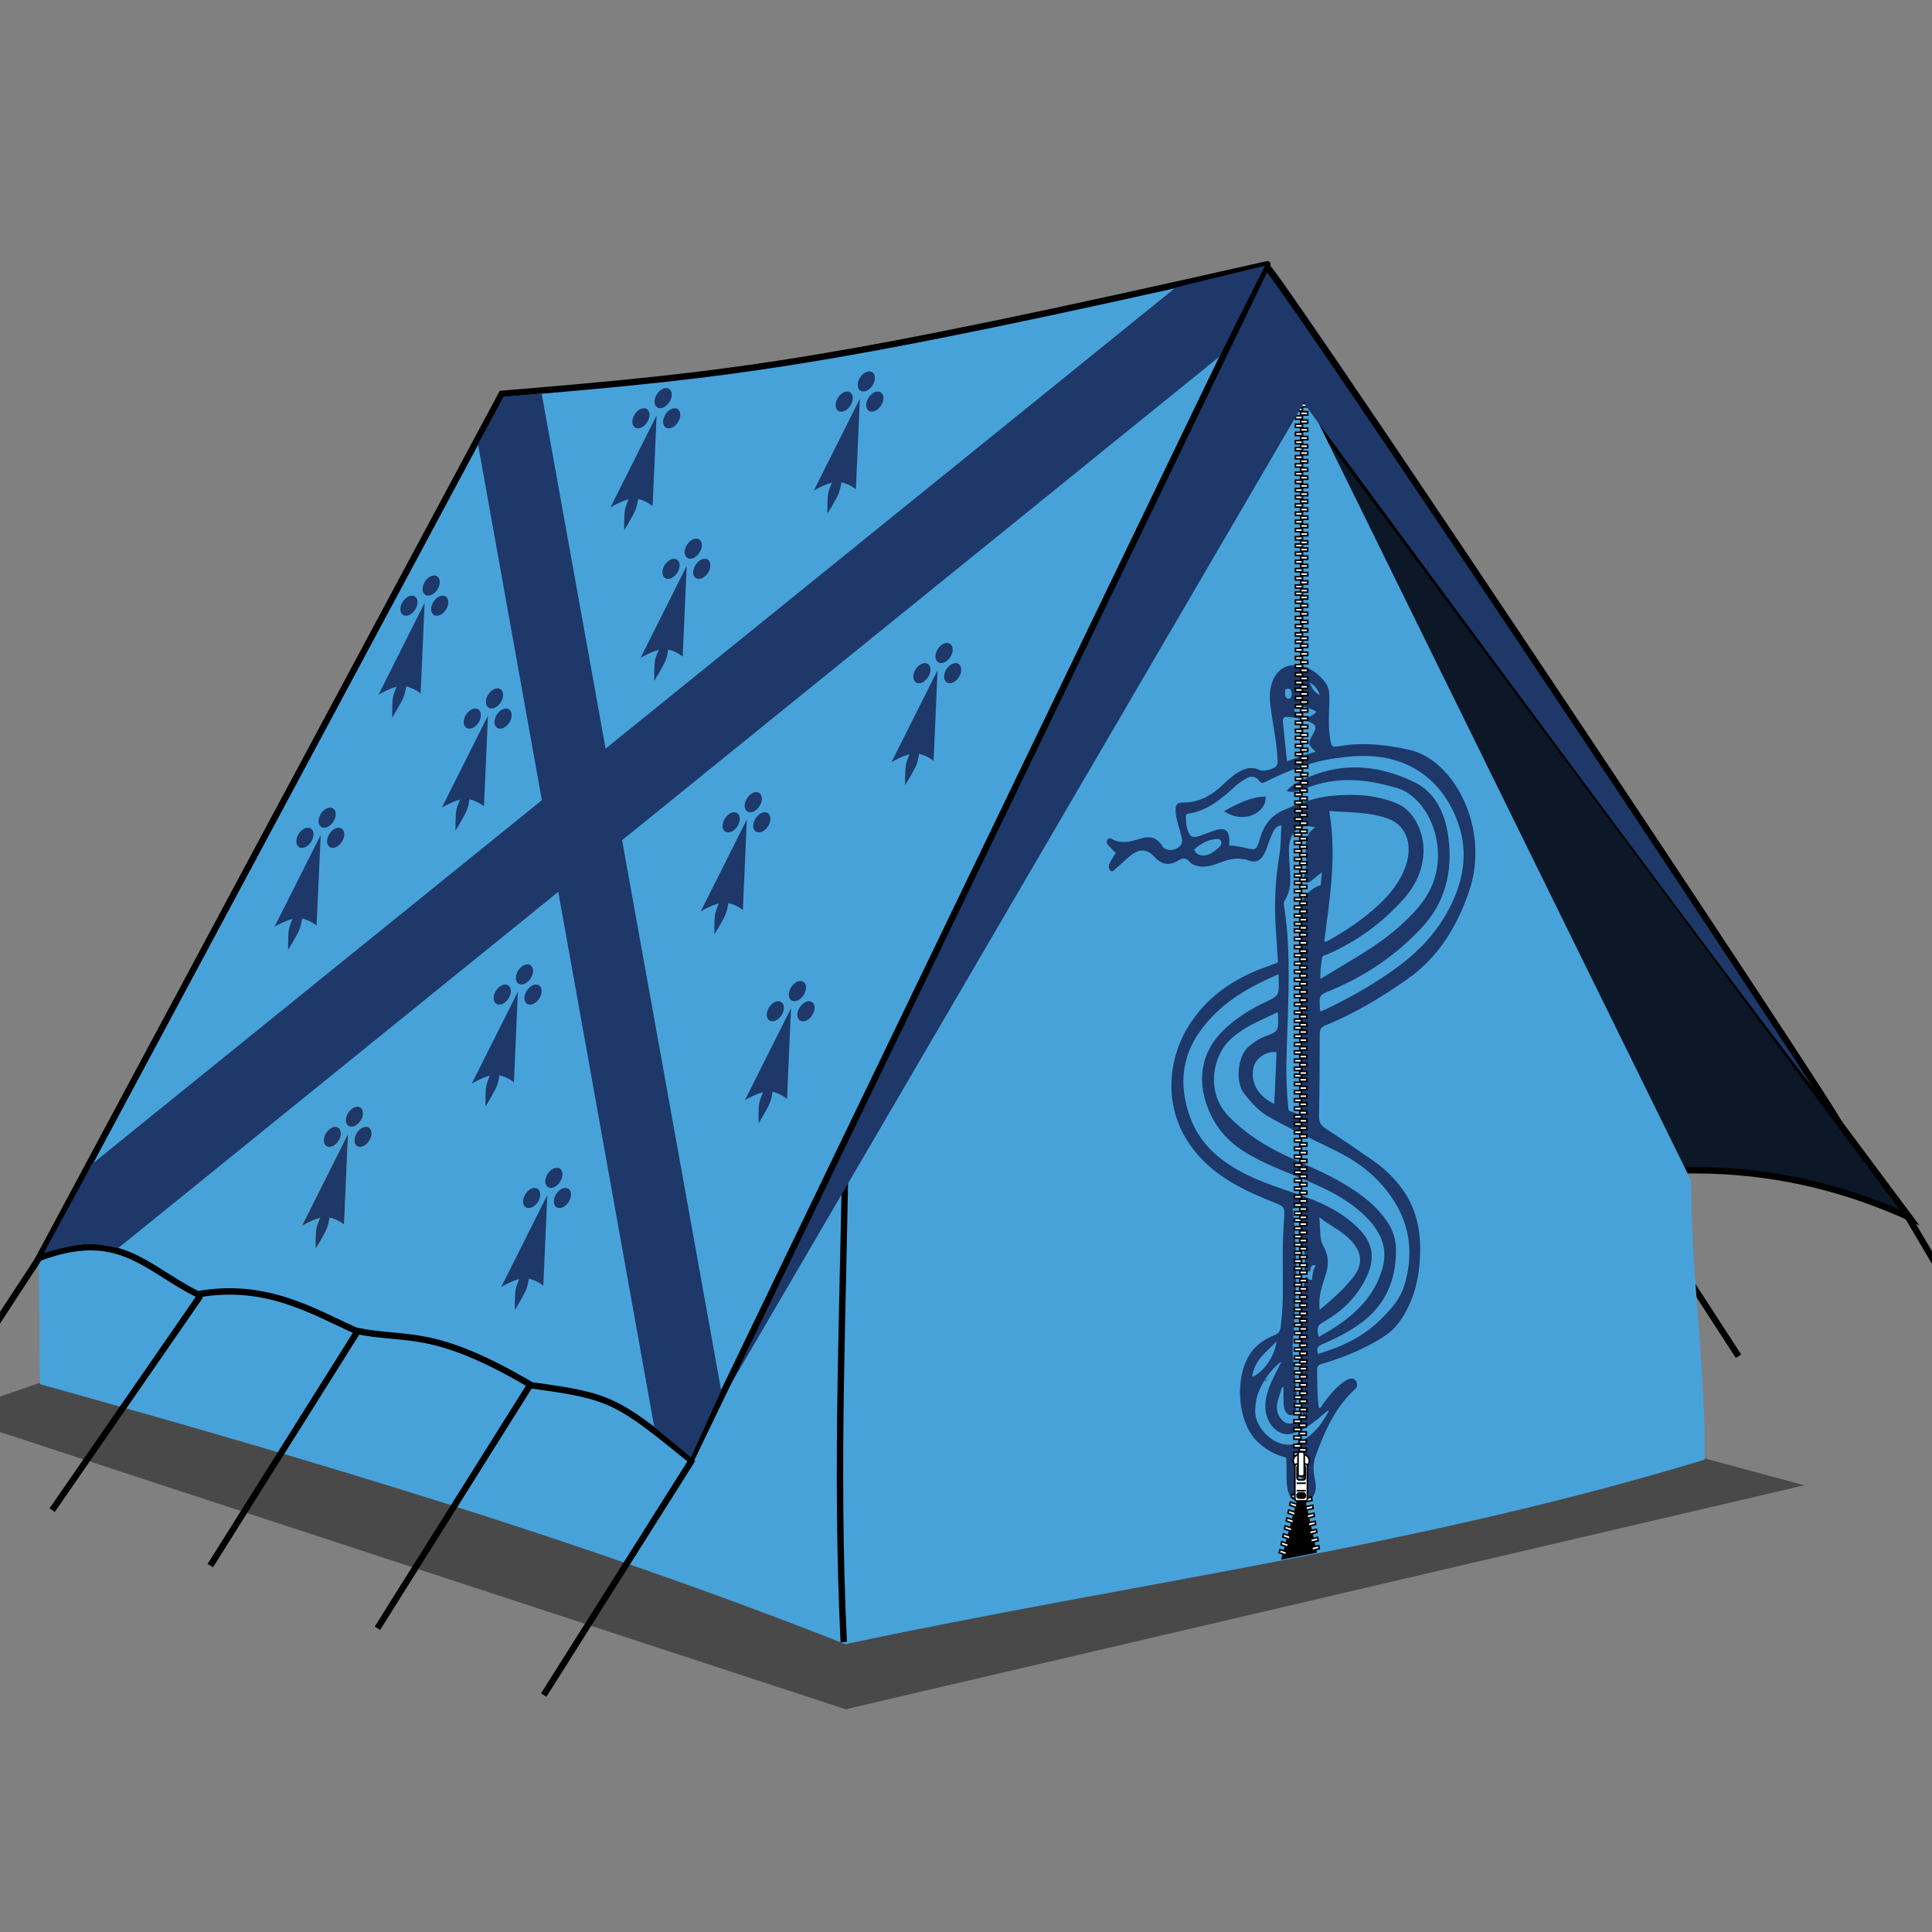 <?xml version="1.0" encoding="utf-8"?>
<!-- Generator: Adobe Illustrator 25.4.1, SVG Export Plug-In . SVG Version: 6.00 Build 0)  -->
<svg version="1.1" id="Layer_1" xmlns="http://www.w3.org/2000/svg" xmlns:xlink="http://www.w3.org/1999/xlink" x="0px" y="0px"
	 viewBox="0 0 1400 1400" enable-background="new 0 0 1400 1400" xml:space="preserve">
<rect x="0" y="0" width="1400" height="1400" fill="#808080" stroke="none"/>
<g id="path3855_00000059283371192047399930000013991982892937114279_" opacity="0.428" enable-background="new    ">
	<polygon fill="#010101" points="0,1037.7 612.8,1238.6 1307.5,1076.3 469.9,850.5 0,1012 	"/>
</g>
<path id="path3055" fill="#0C1728" stroke="#000000" stroke-width="4.639" d="M1383.7,882.2c-68.7-31.1-130.7-37.3-189.9-33
	l-253.2-562L1383.7,882.2z"/>
<path id="path3073" fill="none" stroke="#000000" stroke-width="4.639" d="M1179.2,858.5l80.6,124.3"/>
<g id="g3057" transform="translate(0.357,3.214)">
	<path id="path3053_1_" fill="#47A2DA" d="M947.2,287.2l277.9,565.1c0.2,72.2,10.3,130,9.8,202.2l0,0
		c-207.5,63.2-415,89.5-622.6,133.7c-194-76.3-383.2-132.5-583.7-188.4l-0.9-91.4l401.6-350.2l517.9-269.5"/>
</g>
<path fill-rule="evenodd" clip-rule="evenodd" fill="#1D3869" d="M926.1,697.4c-0.6-8.3-1.1-16.2-1.6-24.1
	c-1.2-18.1-0.4-35.9,2.6-53.7c1.1-6.9,1-14.1,1.5-21.5c-4,0.2-5.6,3.6-7,6.8c-1.7,3.7-3,7.8-4.5,11.7c-2.7,6.5-6.4,9-12,7
	c-6.8-2.4-13.1-1.5-19.7,1c-5.8,2.2-11.8,4.6-18.1,2.8c-1.8-0.5-3.7-1-5-2.6c-2.7-3.4-5.4-3.2-8.6-1.2c-6.3,3.9-11.9,3.1-17.4-2.9
	c-5-5.5-10.4-5.7-16.3-1.3c-3.9,3-7.5,6.7-11.3,9.9c-1.3,1.1-2.7,3.3-4.4,1.3c-1.6-1.9-0.6-4.3,0.4-6.2c1.1-2.2,2.5-4.1,3.9-6.3
	c-1.7-1.7-3.5-3.3-5.2-5.2c-0.9-1-1.9-2.4-1.1-4.1c0.8-1.6,2.1-1.6,3.3-0.9c6.7,3.8,13.3,2.1,20.1,0c6.2-2,12-2.2,16.6,5.3
	c2.7,4.4,11.2,3.1,13.7-1.4c1.2-2.1,0.4-4.3-0.1-6.5c-1.2-5.1-3.2-10-3.8-15.3c-0.8-6.9,0.2-8.4,5.7-8.5c9.8,0,18.6-4,26.5-11.2
	c5.7-5.2,11.2-11,18.4-13.1c3.5-1.1,6.9-0.7,10.3,0.9c2.5,1.2,10.5-0.8,12-3.1c1.2-1.9,0.8-4.3,0.6-6.5c-0.6-12.2-3.4-23.9-4.8-35.9
	c0-0.2-0.1-0.3-0.1-0.5c-3.2-22.3,9-35.2,26.5-28.2c5.2,2.1,9.5,5.9,13.2,10.7c3.1,4,3,9.1,2.9,14.2c-0.3,8.5-0.9,17,0.4,25.4
	c1.2,7.5,1.2,7.4,7.3,6.4c17.1-2.8,33.9-1,50.8,2.9c31.6,7.3,58.5,56.6,42.6,102.8c-9.4,27.3-23.5,48.3-44.3,63
	c-19.1,13.5-38.8,25.3-59.7,33.7c-3,1.2-4.1,2.8-4.1,6.9c0,19.4-0.1,38.8-0.5,58.2c-0.1,4.7,1.1,7.2,4.4,9.4
	c11.5,7.5,22.9,15.2,34.2,23.1c8.1,5.6,15.5,12.4,21.7,21c9.4,12.9,13.3,28.1,13,45.3c-0.3,19.4-4.7,36.8-15.4,51.4
	c-4.6,6.3-10.5,10.2-16.6,13.7c-12.6,7.2-25.8,12.4-39.2,16.3c-2.4,0.7-3.6,1.6-3.5,5c0.2,9,0,18,1.3,26.9c1.7,0.3,2.1-1.6,2.8-2.6
	c4.5-6.2,9.3-12,15.2-16.2c1.8-1.3,3.7-2.5,5.9-2.4c1.9,0,3.1,1.3,3.7,3.5c0.5,2.1-0.4,3.2-1.6,4.3c-13.6,12.4-21.7,29.8-28.4,48.4
	c-2.1,5.8-1.6,11.8-0.3,17.8c1.7,8.3-1.1,13.5-7.6,15.2c-6.6,1.7-11.3-2.2-12.6-10.3c-1.1-7-0.1-14.2-0.8-21.7
	c-7.9-1.9-15.1-5.8-21.4-12.1c-14.8-15-16.3-49.7-2.6-65.9c4.5-5.4,10.2-8.5,16-10.9c2.6-1.1,3.7-2.8,4.1-6.2
	c0.9-7.6,1.4-15.1,1.5-22.8c0.2-17.3-0.6-34.7,0.7-52c0-0.5,0-1,0.1-1.6c0.7-10.2,0.7-10.2-7.5-13.5c-13.7-5.5-27.3-11.4-39.7-20.5
	c-8.6-6.3-16.3-13.9-22.6-23.7c-18-27.9-13.4-61.4,0.9-83.9c12.9-20.2,30.2-32,49.5-40C915.7,701.3,920.7,699.5,926.1,697.4z
	 M928.5,987.3c0.1-0.2,0.2-0.4,0.4-0.6c-0.1,0-0.2,0-0.4,0c0,0.2,0,0.5,0,0.7c-0.5-0.7-0.9-0.1-1.3,0.2c-6,5-10.8,11.4-14.4,19.2
	c-2.4,5.2-3.3,10.8-3.2,16.9c0.3,11.8,15.4,26.6,28.6,22.5c10.8-3.4,18.3-11.9,24.3-23c0.1-0.4,0.2-0.8,0.2-1.2
	c-0.3,0.2-0.5,0.3-0.8,0.5c-1.2,0.9-2.3,1.8-3.5,2.8c-6.6,5.7-13.5,11-21.5,13.4c-8.9,2.8-17.9-4.6-19.7-15.8
	c-0.9-6.1,0.4-11.6,2.3-17c2.2-6.2,5.5-11.6,8.1-17.4C928,988.1,928.3,987.7,928.5,987.3z M890.7,612.6c4.2,0.3,8.3,0.9,12.4,2
	c6.9,1.7,7.5,1.3,9.9-6.9c2.9-10.1,8.3-16.7,16.6-20.4c11.8-5.2,23.6-9.6,36.1-10.7c16-1.4,31.9-0.7,47.2,5.9
	c12.3,5.3,20.2,22.5,18.4,38.4c-1.4,12.4-6.7,22-13.8,30.1c-16.4,18.6-35.5,31.8-56.4,40.9c-1.2,0.5-2.9,0.2-3.2,2.7
	c-0.6,4.7-1.3,9.4-1.1,14.8c5.1-3.1,9.8-5.9,14.6-8.8c15.2-9.2,30.6-18,44.2-30.7c8.1-7.5,16.1-15.4,21.2-26.3
	c13.8-29.2-1.6-65.5-24-72.4c-22.4-6.8-44.9-9.1-67.3,0.4c-4,1.7-8.2,3-13.2,1.7c2.2-2.9,4.5-4.4,6.9-5.7
	c28.7-15.9,57.7-14.6,86.3-0.5c13.7,6.8,21.6,21.1,24,39.3c3.5,25.9-2.8,47.9-18.6,65.1c-19.6,21.3-42.3,36.1-66.9,46.3
	c-8.1,3.3-8.1,3.2-7.5,13.9c0,0.3,0.2,0.6,0.4,1.2c1-0.4,2.1-0.7,3.1-1.2c16.6-7.9,32.7-16.9,48.2-27.7c16.3-11.4,30.9-25,41.4-44.6
	s14.9-40.9,7-63c-7.5-21.1-21.2-35.8-38.9-43.1c-16.3-6.8-33.3-6.3-50.2-3.8c-17.5,2.5-34.1,8.8-50.3,17c-1.9,1-3.3,1.4-5.1-1
	c-2.3-3.1-5.5-3.2-8.6-1.6c-2.8,1.6-5.6,3.3-8,5.5c-10.3,9.5-20.8,18.2-33.9,20.1c-1,0.1-2.3,0.5-2.3,1.8c0,4.5,0.3,9.1,2.5,12.9
	c1.8,3.1,4.6,2.4,7,1.7c3.9-1.2,7.7-3,11.6-4.2C888.7,599.2,891.5,602.2,890.7,612.6c0,0.1-0.1,0.2-0.2,0.3c0,0,0,0.2,0,0.3
	C890.6,613,890.6,612.8,890.7,612.6z M925.6,733.5c-10,5.1-20.5,8.9-29.8,16.1c-1.7,1.3-3.2,2.7-4.8,4.2
	c-11.6,10.9-17.9,37.3-0.8,55c10.7,11,22.6,19,35.3,25.5c14.4,7.5,29.5,12.9,43.7,20.9c12.4,7,24.4,14.7,33.9,27.1
	c5.1,6.6,8.5,14.1,8.5,23.6c0.1,23.6-9.1,40.6-24.8,52.4c-9.1,6.8-19,11.6-29,16c-3.1,1.3-3.9,3.1-2.7,6.8
	c17.1-5.1,33.1-12.3,46.7-26.3c6.4-6.5,12.7-13.3,15.8-23.2c6.7-21.8,4.4-42.4-7.1-60.8c-11.4-18.2-26.9-29.4-43.9-37.6
	c-16.1-7.8-32.3-15.5-48-24.4c-6.6-3.8-11.7-9.7-16.8-16c-7.2-9.1-4.6-27.6,2.6-34c3.9-3.5,8-6.2,12.6-7.9c9.6-3.6,9.5-3.6,9-16.5
	C925.9,734.1,925.8,734,925.6,733.5z M926.3,706c-21.5,9.5-41.9,20.3-57.2,42c-12.5,17.7-14.6,37.8-7.6,59.1
	c5.8,17.5,16.9,29,30.2,37.5c15.6,10.1,32.6,15.2,49.4,21c15,5.1,29.6,11.5,42.2,23.4c12.4,11.8,13.9,24,5.1,40
	c-7.2,13.1-17.3,22-28.8,28.6c-5.1,2.9-5.5,4-4.1,11.2c11.6-6.4,22.7-13.4,32.1-24c6.3-7.1,11.2-15.4,14.1-25.4
	c2.8-9.8,1.6-18.7-3.4-26.9c-2-3.3-4.3-6.4-6.9-9.1c-11.2-11.7-24.3-18.9-37.9-25c-16.1-7.3-32.8-12.8-48.4-21.8
	c-11.4-6.5-21.3-15.3-27.8-29c-10.8-22.7-7.5-44.9,9.3-61.1c9.2-8.9,19.6-15.3,30.5-20.4c9.9-4.7,9.9-4.7,9.4-18.1
	C926.7,707.6,926.6,707.2,926.3,706z M959.6,682.1c1.2,0.6,1.9,0,2.7-0.4c13-7.3,25.6-15.5,37-26.3c8.1-7.6,15.3-16.3,19.4-28.1
	c5.3-15.3,0.2-29.3-12.6-34c-13.9-5.1-28.4-4.4-42.9-5.7C968.8,619.9,963.6,651,959.6,682.1z M953.1,599.6
	c-12.1-3.5-19.4,3.5-19.1,17.6c0.1,4.8,0.4,9.7,0.8,14.5c0.6,7.4,0.2,14.6-3.8,20.7c-0.9,1.4-0.8,2.8-0.5,4.4
	c4.3,26.9,3.5,54.2,2.7,81.3c-0.7,21.3-2.1,42.5,0.3,63.8c0.1,1.3-0.1,2.9,1.4,3.3c2.9,0.9,5.7,2.5,8.6,2.2c0-10.7,0.2-20.9,0-31.1
	c-0.8-37.9-1.5-75.9-1.6-113.8c0-8.6,3.1-13.5,8.4-17.6c2.1-1.6,4.4-2.8,6.8-3.5c0.2-3,0.5-5.7,0.8-9.3c-3.1,2.5-5.8,4.6-8.4,6.7
	c-1.3,1-2.4,0.8-3.4-0.3c-0.9-0.9-1.8-1.9-1.2-3.5c2.4-6.3,1.5-13,1.3-19.5C945.8,608.8,947.2,603.3,953.1,599.6z M956.3,949.1
	c9-7.4,17.4-14.7,24.6-24c6.1-7.9,6.3-15.9,0.2-23.7c-6.9-8.8-16.4-12.4-25.1-19.4c0.9,7.9-0.1,15.7,2.9,20.9c4.6,8,3.8,15,1.1,22.8
	C957.6,933,955.2,940.2,956.3,949.1z M930.1,1005.4c-0.4-0.1-0.7-0.2-1.1-0.3c-0.9,3-1.9,5.9-2.8,8.9c-1.8,5.8-1.1,11,2.8,15
	c3.9,4,8,2.7,12.2,0.3c2.4-1.3,3.1-2.9,2.8-6.4c-1.8-20.7-3.5-41.3-2.4-62.2c0.6-12.1,1.6-24,4.7-35.6c1.7,0.6,2.4,3,4.5,2.2
	c0.3-3.4,0.4-6.9,2.7-10.3c-3.9-1.3-3.6,2.4-4.3,4.3c-4,0.6-4.5-2.1-3.9-5.7c0.5-3.1,1.2-6-0.6-8.9c-4.3-7.4-4.3-15.5-2.3-23.8
	c1.6-6.9,0.5-8.5-5.6-7.1c0.1,1.6,0.2,3.3,0.4,5c1.2,10.3,1.6,20.7,2,31c0.4,10.7,0,21.5-0.6,32.2c-0.6,10.4-1.3,20.7-1.8,31.1
	c-0.4,7.1,0.8,14.2,1.4,21.2c0.7,7.7,1.8,15.5,1.1,23.3c-0.2,2.5-0.6,5.6-3.3,5.9c-2.7,0.3-4.5-1.7-5.3-4.9c-0.4-1.5-0.6-3-0.6-4.6
	C930,1012.5,930.1,1009,930.1,1005.4z M953.5,544.8c-5.9-5.4-6-6-2.1-12.8c0.3-0.6,0.7-1.1,1-1.7c1.3-2.7,1.2-4.8-1.5-6.2
	c-5.9-3.1-12.1-4.2-18.3-4.6c-1.7-0.1-3.2,0.6-3,3.2c0.9,9.5,2,19,3,29C939.6,549.2,946.2,546.4,953.5,544.8z M923.4,799.9
	c0.6-12.1,1.1-23.8,1.6-35.6c0-0.6-0.1-1.3-0.1-1.9c-7.7-0.9-15.5,4.7-16.8,12C906.2,784.8,912.1,794.8,923.4,799.9z M865.3,615.6
	c1.1,2.4,2.4,3.5,3.9,3.9c5.3,1.6,9.5-1.5,13.6-5c1.2-1.1,2.7-2.4,2.1-4.6c-0.7-2.2-2.6-2-4-1.9
	C875.1,608.6,870.1,611.3,865.3,615.6z M925.1,971.9c-7.1,7.9-15.8,12.7-17.8,25.9C915.8,994.4,923.6,982.9,925.1,971.9z
	 M953.8,515.9c-1.9-2.2-12.4-5.1-14.3-3.9c-2,1.2-2.2,2.9-0.4,4.8C943,521,949.6,520.8,953.8,515.9z M943.8,1078.1
	c-0.2-8.3-1.2-15.4-2.4-22.9C938.7,1058.3,940.2,1074.6,943.8,1078.1z M949.2,494.7c1.4,4.4,3.8,7.4,7.2,9
	C954.9,499.5,952.6,496.3,949.2,494.7z M931.2,499.7c0.3,2.9-0.8,6.4,2.7,6.6c1.6,0.1,2.2-1.9,2.1-3.8
	C935.7,498.8,933.9,498.5,931.2,499.7z"/>
<path id="path4016" fill="none" stroke="#010101" stroke-width="4.639" d="M611.4,1189.9c-6.2-130.3,0-246.4,1.3-367.3"/>
<path id="path3061" fill="none" stroke="#000000" stroke-width="4.639" d="M501.8,1057.5L394,1228.3"/>
<path id="path3063" fill="none" stroke="#000000" stroke-width="4.639" d="M383.6,1004.5l-110.1,175.4"/>
<path id="path3065" fill="none" stroke="#000000" stroke-width="4.639" d="M259.8,963.6l-107.4,170.9"/>
<path id="path3067" fill="none" stroke="#000000" stroke-width="4.639" d="M145.2,938.9L37.8,1094.3"/>
<polygon points="0,950.6 26.9,909.6 30.7,912.2 0,959.1 "/>
<polygon points="928.3,1130.2 943.2,1074.8 954.3,1125.1 "/>
<polygon points="1400,915.9 1378.4,879.2 1382.4,876.8 1400,906.7 "/>
<g>
	<g id="g2818" transform="translate(0,-10)">
		<rect id="rect1885" x="941.5" y="1047.6" fill="#FFFFFF" stroke="#010101" stroke-width="1.16" width="5.1" height="2.3"/>
		<rect id="rect2772" x="941.5" y="1053.6" fill="#FFFFFF" stroke="#010101" stroke-width="1.16" width="5.1" height="2.3"/>
		<rect id="rect2774" x="941.5" y="1041.7" fill="#FFFFFF" stroke="#010101" stroke-width="1.16" width="5.1" height="2.3"/>
		<rect id="rect2778" x="941.5" y="1035.8" fill="#FFFFFF" stroke="#010101" stroke-width="1.16" width="5.1" height="2.3"/>
		<rect id="rect2788" x="941.5" y="1059.5" fill="#FFFFFF" stroke="#010101" stroke-width="1.16" width="5.1" height="2.3"/>
		<rect id="rect2790" x="941.5" y="1065.5" fill="#FFFFFF" stroke="#010101" stroke-width="1.16" width="5.1" height="2.3"/>
	</g>
	<g id="g2809" transform="translate(0,-10)">
		<rect id="rect2795" x="937.6" y="1044.7" fill="#FFFFFF" stroke="#010101" stroke-width="1.16" width="5.1" height="2.3"/>
		<rect id="rect2797" x="937.6" y="1050.6" fill="#FFFFFF" stroke="#010101" stroke-width="1.16" width="5.1" height="2.3"/>
		<rect id="rect2799" x="937.6" y="1038.8" fill="#FFFFFF" stroke="#010101" stroke-width="1.16" width="5.1" height="2.3"/>
		<rect id="rect2801" x="937.6" y="1032.8" fill="#FFFFFF" stroke="#010101" stroke-width="1.16" width="5.1" height="2.3"/>
		<rect id="rect2805" x="937.6" y="1056.6" fill="#FFFFFF" stroke="#010101" stroke-width="1.16" width="5.1" height="2.3"/>
		<rect id="rect2807" x="937.6" y="1062.5" fill="#FFFFFF" stroke="#010101" stroke-width="1.16" width="5.1" height="2.3"/>
		<rect id="rect3714" x="937.6" y="1068.5" fill="#FFFFFF" stroke="#010101" stroke-width="1.16" width="5.1" height="2.3"/>
	</g>
	<g id="g3716" transform="matrix(0.965,0.264,-0.264,0.965,80.279,-195.168)">
		<polygon id="rect3718" fill="#FFFFFF" stroke="#010101" stroke-width="1.16" stroke-miterlimit="4" points="1168.6,1026.4 
			1163.4,1026.1 1163.3,1023.8 1168.5,1024.1 		"/>
		<polygon id="rect3720" fill="#FFFFFF" stroke="#010101" stroke-width="1.16" stroke-miterlimit="4" points="1168.9,1032.3 
			1163.7,1032 1163.6,1029.7 1168.8,1030 		"/>
		<polygon id="rect3722" fill="#FFFFFF" stroke="#010101" stroke-width="1.16" stroke-miterlimit="4" points="1168.4,1020.6 
			1163.1,1020.3 1163,1018 1168.2,1018.3 		"/>
		<polygon id="rect3724" fill="#FFFFFF" stroke="#010101" stroke-width="1.16" stroke-miterlimit="4" points="1168.1,1014.7 
			1162.8,1014.4 1162.7,1012.1 1167.9,1012.4 		"/>
		<polygon id="rect3726" fill="#FFFFFF" stroke="#010101" stroke-width="1.16" stroke-miterlimit="4" points="1167.8,1008.9 
			1162.5,1008.6 1162.4,1006.3 1167.7,1006.6 		"/>
		<polygon id="rect3728" fill="#FFFFFF" stroke="#010101" stroke-width="1.16" stroke-miterlimit="4" points="1169.2,1038.2 
			1164,1037.9 1163.9,1035.6 1169.1,1035.9 		"/>
		<polygon id="rect3730" fill="#FFFFFF" stroke="#010101" stroke-width="1.16" stroke-miterlimit="4" points="1169.5,1044 
			1164.3,1043.7 1164.2,1041.4 1169.4,1041.7 		"/>
		<polygon id="rect3732" fill="#FFFFFF" stroke="#010101" stroke-width="1.16" stroke-miterlimit="4" points="1169.8,1049.9 
			1164.6,1049.6 1164.5,1047.3 1169.7,1047.6 		"/>
	</g>
	<g id="g3734" transform="matrix(0.983,-0.183,0.183,0.983,-57.897,-154.366)">
		<polygon id="rect3736" fill="#FFFFFF" stroke="#010101" stroke-width="1.16" stroke-miterlimit="4" points="763.8,1423 
			758.6,1423.3 758.7,1420.9 763.9,1420.7 		"/>
		<polygon id="rect3738" fill="#FFFFFF" stroke="#010101" stroke-width="1.16" stroke-miterlimit="4" points="763.6,1428.9 
			758.4,1429.2 758.5,1426.9 763.7,1426.6 		"/>
		<polygon id="rect3740" fill="#FFFFFF" stroke="#010101" stroke-width="1.16" stroke-miterlimit="4" points="764,1417.1 
			758.8,1417.4 758.9,1415 764.1,1414.8 		"/>
		<polygon id="rect3742" fill="#FFFFFF" stroke="#010101" stroke-width="1.16" stroke-miterlimit="4" points="764.2,1411.3 
			759,1411.5 759.1,1409.2 764.3,1408.9 		"/>
		<polygon id="rect3744" fill="#FFFFFF" stroke="#010101" stroke-width="1.16" stroke-miterlimit="4" points="764.4,1405.4 
			759.2,1405.6 759.3,1403.3 764.5,1403 		"/>
		<polygon id="rect3746" fill="#FFFFFF" stroke="#010101" stroke-width="1.16" stroke-miterlimit="4" points="763.4,1434.9 
			758.2,1435.1 758.3,1432.8 763.5,1432.5 		"/>
		<polygon id="rect3748" fill="#FFFFFF" stroke="#010101" stroke-width="1.16" stroke-miterlimit="4" points="763.2,1440.8 
			758,1441 758.1,1438.7 763.2,1438.5 		"/>
	</g>
	<g id="g1877" transform="translate(0,-10)">
		<path id="path2796" fill="#FFFFFF" stroke="#010101" stroke-width="1.16" d="M948.8,1068.4c0.1,2.8-2.5,5-5.7,5.1
			s-5.9-2.1-6-4.9s2.5-5,5.7-5.1C946.1,1063.5,948.7,1065.6,948.8,1068.4"/>
		<path id="rect2794" fill="#FFFFFF" stroke="#010101" stroke-width="1.16" d="M940.5,1071.5h4.8c0.7,0,1.3,0.7,1.3,1.6v4
			c0,0.9-0.6,1.6-1.3,1.6h-4.8c-0.7,0-1.3-0.7-1.3-1.6v-4C939.2,1072.2,939.8,1071.5,940.5,1071.5z"/>
		<path id="rect1876" fill="#FFFFFF" stroke="#010101" stroke-width="1.16" d="M939.6,1070.9c-0.7,0-1.3,0.7-1.3,1.6v23.5
			c0,0.9,0.6,1.6,1.3,1.6h6.5c0.7,0,1.3-0.7,1.3-1.6v-23.5c0-0.9-0.6-1.6-1.3-1.6H939.6z M941.2,1071.8h3.4c0.7,0,1.3,0.7,1.3,1.6
			v7.4c0,0.9-0.6,1.6-1.3,1.6h-3.4c-0.7,0-1.3-0.7-1.3-1.6v-7.4C939.9,1072.6,940.5,1071.8,941.2,1071.8z M941.1,1091.8
			L941.1,1091.8h3.5c0.7,0,1.3,0.7,1.3,1.6v0.6c0,0.9-0.6,1.6-1.3,1.6h-3.4c-0.7,0-1.3-0.7-1.3-1.6v-0.6
			C939.9,1092.6,940.4,1091.9,941.1,1091.8z"/>
		<path id="rect2770" fill="#FFFFFF" stroke="#010101" stroke-width="1.16" d="M941.9,1062.1h1.9c0.7,0,1.3,0.7,1.3,1.6v14.4
			c0,0.9-0.6,1.6-1.3,1.6h-1.9c-0.7,0-1.3-0.7-1.3-1.6v-14.4C940.6,1062.8,941.2,1062.1,941.9,1062.1z"/>
		<path id="path2774" fill="none" stroke="#010101" stroke-width="1.16" d="M939.6,1090.2h6.6"/>
		<path id="path2801" fill="none" stroke="#010101" stroke-width="1.16" d="M939.6,1084.8h6.6"/>
	</g>
	<g>
		<g id="g2818_1_" transform="translate(0,-10)">
			<rect id="rect1885_1_" x="941.9" y="1012.4" fill="#FFFFFF" stroke="#010101" stroke-width="1.16" width="5.1" height="2.3"/>
			<rect id="rect2772_1_" x="941.9" y="1018.4" fill="#FFFFFF" stroke="#010101" stroke-width="1.16" width="5.1" height="2.3"/>
			<rect id="rect2774_1_" x="941.9" y="1006.5" fill="#FFFFFF" stroke="#010101" stroke-width="1.16" width="5.1" height="2.3"/>
			<rect id="rect2778_1_" x="941.9" y="1000.6" fill="#FFFFFF" stroke="#010101" stroke-width="1.16" width="5.1" height="2.3"/>
			<rect id="rect2788_1_" x="941.9" y="1024.3" fill="#FFFFFF" stroke="#010101" stroke-width="1.16" width="5.1" height="2.3"/>
			<rect id="rect2790_1_" x="941.9" y="1030.3" fill="#FFFFFF" stroke="#010101" stroke-width="1.16" width="5.1" height="2.3"/>
		</g>
		<g id="g2809_1_" transform="translate(0,-10)">
			<rect id="rect2795_1_" x="938" y="1009.5" fill="#FFFFFF" stroke="#010101" stroke-width="1.16" width="5.1" height="2.3"/>
			<rect id="rect2797_1_" x="938" y="1015.4" fill="#FFFFFF" stroke="#010101" stroke-width="1.16" width="5.1" height="2.3"/>
			<rect id="rect2799_1_" x="938" y="1003.5" fill="#FFFFFF" stroke="#010101" stroke-width="1.16" width="5.1" height="2.3"/>
			<rect id="rect2801_1_" x="938" y="997.6" fill="#FFFFFF" stroke="#010101" stroke-width="1.16" width="5.1" height="2.3"/>
			<rect id="rect2805_1_" x="938" y="1021.4" fill="#FFFFFF" stroke="#010101" stroke-width="1.16" width="5.1" height="2.3"/>
			<rect id="rect2807_1_" x="938" y="1027.3" fill="#FFFFFF" stroke="#010101" stroke-width="1.16" width="5.1" height="2.3"/>
		</g>
	</g>
	<g>
		<g id="g2818_2_" transform="translate(0,-10)">
			<rect id="rect1885_2_" x="941.9" y="977.7" fill="#FFFFFF" stroke="#010101" stroke-width="1.16" width="5.1" height="2.3"/>
			<rect id="rect2772_2_" x="941.9" y="983.7" fill="#FFFFFF" stroke="#010101" stroke-width="1.16" width="5.1" height="2.3"/>
			<rect id="rect2774_2_" x="941.9" y="971.8" fill="#FFFFFF" stroke="#010101" stroke-width="1.16" width="5.1" height="2.3"/>
			<rect id="rect2778_2_" x="941.9" y="965.9" fill="#FFFFFF" stroke="#010101" stroke-width="1.16" width="5.1" height="2.3"/>
			<rect id="rect2788_2_" x="941.9" y="989.6" fill="#FFFFFF" stroke="#010101" stroke-width="1.16" width="5.1" height="2.3"/>
			<rect id="rect2790_2_" x="941.9" y="995.6" fill="#FFFFFF" stroke="#010101" stroke-width="1.16" width="5.1" height="2.3"/>
		</g>
		<g id="g2809_2_" transform="translate(0,-10)">
			<rect id="rect2795_2_" x="938" y="974.8" fill="#FFFFFF" stroke="#010101" stroke-width="1.16" width="5.1" height="2.3"/>
			<rect id="rect2797_2_" x="938" y="980.7" fill="#FFFFFF" stroke="#010101" stroke-width="1.16" width="5.1" height="2.3"/>
			<rect id="rect2799_2_" x="938" y="968.9" fill="#FFFFFF" stroke="#010101" stroke-width="1.16" width="5.1" height="2.3"/>
			<rect id="rect2801_2_" x="938" y="962.9" fill="#FFFFFF" stroke="#010101" stroke-width="1.16" width="5.1" height="2.3"/>
			<rect id="rect2805_2_" x="938" y="986.7" fill="#FFFFFF" stroke="#010101" stroke-width="1.16" width="5.1" height="2.3"/>
			<rect id="rect2807_2_" x="938" y="992.6" fill="#FFFFFF" stroke="#010101" stroke-width="1.16" width="5.1" height="2.3"/>
		</g>
	</g>
	<g>
		<g id="g2818_3_" transform="translate(0,-10)">
			<rect id="rect1885_3_" x="941.9" y="942.8" fill="#FFFFFF" stroke="#010101" stroke-width="1.16" width="5.1" height="2.3"/>
			<rect id="rect2772_3_" x="941.9" y="948.7" fill="#FFFFFF" stroke="#010101" stroke-width="1.16" width="5.1" height="2.3"/>
			<rect id="rect2774_3_" x="941.9" y="936.8" fill="#FFFFFF" stroke="#010101" stroke-width="1.16" width="5.1" height="2.3"/>
			<rect id="rect2778_3_" x="941.9" y="930.9" fill="#FFFFFF" stroke="#010101" stroke-width="1.16" width="5.1" height="2.3"/>
			<rect id="rect2788_3_" x="941.9" y="954.7" fill="#FFFFFF" stroke="#010101" stroke-width="1.16" width="5.1" height="2.3"/>
			<rect id="rect2790_3_" x="941.9" y="960.6" fill="#FFFFFF" stroke="#010101" stroke-width="1.16" width="5.1" height="2.3"/>
		</g>
		<g id="g2809_3_" transform="translate(0,-10)">
			<rect id="rect2795_3_" x="938" y="939.8" fill="#FFFFFF" stroke="#010101" stroke-width="1.16" width="5.1" height="2.3"/>
			<rect id="rect2797_3_" x="938" y="945.8" fill="#FFFFFF" stroke="#010101" stroke-width="1.16" width="5.1" height="2.3"/>
			<rect id="rect2799_3_" x="938" y="933.9" fill="#FFFFFF" stroke="#010101" stroke-width="1.16" width="5.1" height="2.3"/>
			<rect id="rect2801_3_" x="938" y="928" fill="#FFFFFF" stroke="#010101" stroke-width="1.16" width="5.1" height="2.3"/>
			<rect id="rect2805_3_" x="938" y="951.7" fill="#FFFFFF" stroke="#010101" stroke-width="1.16" width="5.1" height="2.3"/>
			<rect id="rect2807_3_" x="938" y="957.7" fill="#FFFFFF" stroke="#010101" stroke-width="1.16" width="5.1" height="2.3"/>
		</g>
	</g>
	<g>
		<g id="g2818_6_" transform="translate(0,-10)">
			<rect id="rect1885_6_" x="941.9" y="907.8" fill="#FFFFFF" stroke="#010101" stroke-width="1.16" width="5.1" height="2.3"/>
			<rect id="rect2772_6_" x="941.9" y="913.7" fill="#FFFFFF" stroke="#010101" stroke-width="1.16" width="5.1" height="2.3"/>
			<rect id="rect2774_6_" x="941.9" y="901.9" fill="#FFFFFF" stroke="#010101" stroke-width="1.16" width="5.1" height="2.3"/>
			<rect id="rect2778_6_" x="941.9" y="895.9" fill="#FFFFFF" stroke="#010101" stroke-width="1.16" width="5.1" height="2.3"/>
			<rect id="rect2788_6_" x="941.9" y="919.7" fill="#FFFFFF" stroke="#010101" stroke-width="1.16" width="5.1" height="2.3"/>
			<rect id="rect2790_6_" x="941.9" y="925.6" fill="#FFFFFF" stroke="#010101" stroke-width="1.16" width="5.1" height="2.3"/>
		</g>
		<g id="g2809_6_" transform="translate(0,-10)">
			<rect id="rect2795_6_" x="938" y="904.9" fill="#FFFFFF" stroke="#010101" stroke-width="1.16" width="5.1" height="2.3"/>
			<rect id="rect2797_6_" x="938" y="910.8" fill="#FFFFFF" stroke="#010101" stroke-width="1.16" width="5.1" height="2.3"/>
			<rect id="rect2799_6_" x="938" y="898.9" fill="#FFFFFF" stroke="#010101" stroke-width="1.16" width="5.1" height="2.3"/>
			<rect id="rect2801_6_" x="938" y="893" fill="#FFFFFF" stroke="#010101" stroke-width="1.16" width="5.1" height="2.3"/>
			<rect id="rect2805_6_" x="938" y="916.8" fill="#FFFFFF" stroke="#010101" stroke-width="1.16" width="5.1" height="2.3"/>
			<rect id="rect2807_6_" x="938" y="922.7" fill="#FFFFFF" stroke="#010101" stroke-width="1.16" width="5.1" height="2.3"/>
		</g>
	</g>
	<g>
		<g id="g2818_5_" transform="translate(0,-10)">
			<rect id="rect1885_5_" x="941.9" y="873.1" fill="#FFFFFF" stroke="#010101" stroke-width="1.16" width="5.1" height="2.3"/>
			<rect id="rect2772_5_" x="941.9" y="879.1" fill="#FFFFFF" stroke="#010101" stroke-width="1.16" width="5.1" height="2.3"/>
			<rect id="rect2774_5_" x="941.9" y="867.2" fill="#FFFFFF" stroke="#010101" stroke-width="1.16" width="5.1" height="2.3"/>
			<rect id="rect2778_5_" x="941.9" y="861.3" fill="#FFFFFF" stroke="#010101" stroke-width="1.16" width="5.1" height="2.3"/>
			<rect id="rect2788_5_" x="941.9" y="885" fill="#FFFFFF" stroke="#010101" stroke-width="1.16" width="5.1" height="2.3"/>
			<rect id="rect2790_5_" x="941.9" y="891" fill="#FFFFFF" stroke="#010101" stroke-width="1.16" width="5.1" height="2.3"/>
		</g>
		<g id="g2809_5_" transform="translate(0,-10)">
			<rect id="rect2795_5_" x="938" y="870.2" fill="#FFFFFF" stroke="#010101" stroke-width="1.16" width="5.1" height="2.3"/>
			<rect id="rect2797_5_" x="938" y="876.1" fill="#FFFFFF" stroke="#010101" stroke-width="1.16" width="5.1" height="2.3"/>
			<rect id="rect2799_5_" x="938" y="864.3" fill="#FFFFFF" stroke="#010101" stroke-width="1.16" width="5.1" height="2.3"/>
			<rect id="rect2801_5_" x="938" y="858.3" fill="#FFFFFF" stroke="#010101" stroke-width="1.16" width="5.1" height="2.3"/>
			<rect id="rect2805_5_" x="938" y="882.1" fill="#FFFFFF" stroke="#010101" stroke-width="1.16" width="5.1" height="2.3"/>
			<rect id="rect2807_5_" x="938" y="888" fill="#FFFFFF" stroke="#010101" stroke-width="1.16" width="5.1" height="2.3"/>
		</g>
	</g>
	<g>
		<g id="g2818_4_" transform="translate(0,-10)">
			<rect id="rect1885_4_" x="941.9" y="838.2" fill="#FFFFFF" stroke="#010101" stroke-width="1.16" width="5.1" height="2.3"/>
			<rect id="rect2772_4_" x="941.9" y="844.1" fill="#FFFFFF" stroke="#010101" stroke-width="1.16" width="5.1" height="2.3"/>
			<rect id="rect2774_4_" x="941.9" y="832.2" fill="#FFFFFF" stroke="#010101" stroke-width="1.16" width="5.1" height="2.3"/>
			<rect id="rect2778_4_" x="941.9" y="826.3" fill="#FFFFFF" stroke="#010101" stroke-width="1.16" width="5.1" height="2.3"/>
			<rect id="rect2788_4_" x="941.9" y="850.1" fill="#FFFFFF" stroke="#010101" stroke-width="1.16" width="5.1" height="2.3"/>
			<rect id="rect2790_4_" x="941.9" y="856" fill="#FFFFFF" stroke="#010101" stroke-width="1.16" width="5.1" height="2.3"/>
		</g>
		<g id="g2809_4_" transform="translate(0,-10)">
			<rect id="rect2795_4_" x="938" y="835.2" fill="#FFFFFF" stroke="#010101" stroke-width="1.16" width="5.1" height="2.3"/>
			<rect id="rect2797_4_" x="938" y="841.2" fill="#FFFFFF" stroke="#010101" stroke-width="1.16" width="5.1" height="2.3"/>
			<rect id="rect2799_4_" x="938" y="829.3" fill="#FFFFFF" stroke="#010101" stroke-width="1.16" width="5.1" height="2.3"/>
			<rect id="rect2801_4_" x="938" y="823.4" fill="#FFFFFF" stroke="#010101" stroke-width="1.16" width="5.1" height="2.3"/>
			<rect id="rect2805_4_" x="938" y="847.1" fill="#FFFFFF" stroke="#010101" stroke-width="1.16" width="5.1" height="2.3"/>
			<rect id="rect2807_4_" x="938" y="853.1" fill="#FFFFFF" stroke="#010101" stroke-width="1.16" width="5.1" height="2.3"/>
		</g>
	</g>
	<g>
		<g id="g2818_9_" transform="translate(0,-10)">
			<rect id="rect1885_9_" x="941.9" y="803.2" fill="#FFFFFF" stroke="#010101" stroke-width="1.16" width="5.1" height="2.3"/>
			<rect id="rect2772_9_" x="941.9" y="809.1" fill="#FFFFFF" stroke="#010101" stroke-width="1.16" width="5.1" height="2.3"/>
			<rect id="rect2774_9_" x="941.9" y="797.3" fill="#FFFFFF" stroke="#010101" stroke-width="1.16" width="5.1" height="2.3"/>
			<rect id="rect2778_9_" x="941.9" y="791.3" fill="#FFFFFF" stroke="#010101" stroke-width="1.16" width="5.1" height="2.3"/>
			<rect id="rect2788_9_" x="941.9" y="815.1" fill="#FFFFFF" stroke="#010101" stroke-width="1.16" width="5.1" height="2.3"/>
			<rect id="rect2790_9_" x="941.9" y="821" fill="#FFFFFF" stroke="#010101" stroke-width="1.16" width="5.1" height="2.3"/>
		</g>
		<g id="g2809_9_" transform="translate(0,-10)">
			<rect id="rect2795_9_" x="938" y="800.3" fill="#FFFFFF" stroke="#010101" stroke-width="1.16" width="5.1" height="2.3"/>
			<rect id="rect2797_9_" x="938" y="806.2" fill="#FFFFFF" stroke="#010101" stroke-width="1.16" width="5.1" height="2.3"/>
			<rect id="rect2799_9_" x="938" y="794.3" fill="#FFFFFF" stroke="#010101" stroke-width="1.16" width="5.1" height="2.3"/>
			<rect id="rect2801_9_" x="938" y="788.4" fill="#FFFFFF" stroke="#010101" stroke-width="1.16" width="5.1" height="2.3"/>
			<rect id="rect2805_9_" x="938" y="812.2" fill="#FFFFFF" stroke="#010101" stroke-width="1.16" width="5.1" height="2.3"/>
			<rect id="rect2807_9_" x="938" y="818.1" fill="#FFFFFF" stroke="#010101" stroke-width="1.16" width="5.1" height="2.3"/>
		</g>
	</g>
	<g>
		<g id="g2818_8_" transform="translate(0,-10)">
			<rect id="rect1885_8_" x="941.9" y="768.5" fill="#FFFFFF" stroke="#010101" stroke-width="1.16" width="5.1" height="2.3"/>
			<rect id="rect2772_8_" x="941.9" y="774.5" fill="#FFFFFF" stroke="#010101" stroke-width="1.16" width="5.1" height="2.3"/>
			<rect id="rect2774_8_" x="941.9" y="762.6" fill="#FFFFFF" stroke="#010101" stroke-width="1.16" width="5.1" height="2.3"/>
			<rect id="rect2778_8_" x="941.9" y="756.7" fill="#FFFFFF" stroke="#010101" stroke-width="1.16" width="5.1" height="2.3"/>
			<rect id="rect2788_8_" x="941.9" y="780.4" fill="#FFFFFF" stroke="#010101" stroke-width="1.16" width="5.1" height="2.3"/>
			<rect id="rect2790_8_" x="941.9" y="786.4" fill="#FFFFFF" stroke="#010101" stroke-width="1.16" width="5.1" height="2.3"/>
		</g>
		<g id="g2809_8_" transform="translate(0,-10)">
			<rect id="rect2795_8_" x="938" y="765.6" fill="#FFFFFF" stroke="#010101" stroke-width="1.16" width="5.1" height="2.3"/>
			<rect id="rect2797_8_" x="938" y="771.5" fill="#FFFFFF" stroke="#010101" stroke-width="1.16" width="5.1" height="2.3"/>
			<rect id="rect2799_8_" x="938" y="759.7" fill="#FFFFFF" stroke="#010101" stroke-width="1.16" width="5.1" height="2.3"/>
			<rect id="rect2801_8_" x="938" y="753.7" fill="#FFFFFF" stroke="#010101" stroke-width="1.16" width="5.1" height="2.3"/>
			<rect id="rect2805_8_" x="938" y="777.5" fill="#FFFFFF" stroke="#010101" stroke-width="1.16" width="5.1" height="2.3"/>
			<rect id="rect2807_8_" x="938" y="783.4" fill="#FFFFFF" stroke="#010101" stroke-width="1.16" width="5.1" height="2.3"/>
		</g>
	</g>
	<g>
		<g id="g2818_7_" transform="translate(0,-10)">
			<rect id="rect1885_7_" x="941.9" y="733.6" fill="#FFFFFF" stroke="#010101" stroke-width="1.16" width="5.1" height="2.3"/>
			<rect id="rect2772_7_" x="941.9" y="739.5" fill="#FFFFFF" stroke="#010101" stroke-width="1.16" width="5.1" height="2.3"/>
			<rect id="rect2774_7_" x="941.9" y="727.6" fill="#FFFFFF" stroke="#010101" stroke-width="1.16" width="5.1" height="2.3"/>
			<rect id="rect2778_7_" x="941.9" y="721.7" fill="#FFFFFF" stroke="#010101" stroke-width="1.16" width="5.1" height="2.3"/>
			<rect id="rect2788_7_" x="941.9" y="745.5" fill="#FFFFFF" stroke="#010101" stroke-width="1.16" width="5.1" height="2.3"/>
			<rect id="rect2790_7_" x="941.9" y="751.4" fill="#FFFFFF" stroke="#010101" stroke-width="1.16" width="5.1" height="2.3"/>
		</g>
		<g id="g2809_7_" transform="translate(0,-10)">
			<rect id="rect2795_7_" x="938" y="730.6" fill="#FFFFFF" stroke="#010101" stroke-width="1.16" width="5.1" height="2.3"/>
			<rect id="rect2797_7_" x="938" y="736.6" fill="#FFFFFF" stroke="#010101" stroke-width="1.16" width="5.1" height="2.3"/>
			<rect id="rect2799_7_" x="938" y="724.7" fill="#FFFFFF" stroke="#010101" stroke-width="1.16" width="5.1" height="2.3"/>
			<rect id="rect2801_7_" x="938" y="718.8" fill="#FFFFFF" stroke="#010101" stroke-width="1.16" width="5.1" height="2.3"/>
			<rect id="rect2805_7_" x="938" y="742.5" fill="#FFFFFF" stroke="#010101" stroke-width="1.16" width="5.1" height="2.3"/>
			<rect id="rect2807_7_" x="938" y="748.5" fill="#FFFFFF" stroke="#010101" stroke-width="1.16" width="5.1" height="2.3"/>
		</g>
	</g>
	<g>
		<g id="g2818_12_" transform="translate(0,-10)">
			<rect id="rect1885_12_" x="941.9" y="698.1" fill="#FFFFFF" stroke="#010101" stroke-width="1.16" width="5.1" height="2.3"/>
			<rect id="rect2772_12_" x="941.9" y="704" fill="#FFFFFF" stroke="#010101" stroke-width="1.16" width="5.1" height="2.3"/>
			<rect id="rect2774_12_" x="941.9" y="692.1" fill="#FFFFFF" stroke="#010101" stroke-width="1.16" width="5.1" height="2.3"/>
			<rect id="rect2778_12_" x="941.9" y="686.2" fill="#FFFFFF" stroke="#010101" stroke-width="1.16" width="5.1" height="2.3"/>
			<rect id="rect2788_12_" x="941.9" y="710" fill="#FFFFFF" stroke="#010101" stroke-width="1.16" width="5.1" height="2.3"/>
			<rect id="rect2790_12_" x="941.9" y="715.9" fill="#FFFFFF" stroke="#010101" stroke-width="1.16" width="5.1" height="2.3"/>
		</g>
		<g id="g2809_12_" transform="translate(0,-10)">
			<rect id="rect2795_12_" x="938" y="695.1" fill="#FFFFFF" stroke="#010101" stroke-width="1.16" width="5.1" height="2.3"/>
			<rect id="rect2797_12_" x="938" y="701.1" fill="#FFFFFF" stroke="#010101" stroke-width="1.16" width="5.1" height="2.3"/>
			<rect id="rect2799_12_" x="938" y="689.2" fill="#FFFFFF" stroke="#010101" stroke-width="1.16" width="5.1" height="2.3"/>
			<rect id="rect2801_12_" x="938" y="683.3" fill="#FFFFFF" stroke="#010101" stroke-width="1.16" width="5.1" height="2.3"/>
			<rect id="rect2805_12_" x="938" y="707" fill="#FFFFFF" stroke="#010101" stroke-width="1.16" width="5.1" height="2.3"/>
			<rect id="rect2807_12_" x="938" y="713" fill="#FFFFFF" stroke="#010101" stroke-width="1.16" width="5.1" height="2.3"/>
		</g>
	</g>
	<g>
		<g id="g2818_11_" transform="translate(0,-10)">
			<rect id="rect1885_11_" x="941.9" y="663.4" fill="#FFFFFF" stroke="#010101" stroke-width="1.16" width="5.1" height="2.3"/>
			<rect id="rect2772_11_" x="941.9" y="669.3" fill="#FFFFFF" stroke="#010101" stroke-width="1.16" width="5.1" height="2.3"/>
			<rect id="rect2774_11_" x="941.9" y="657.5" fill="#FFFFFF" stroke="#010101" stroke-width="1.16" width="5.1" height="2.3"/>
			<rect id="rect2778_11_" x="941.9" y="651.5" fill="#FFFFFF" stroke="#010101" stroke-width="1.16" width="5.1" height="2.3"/>
			<rect id="rect2788_11_" x="941.9" y="675.3" fill="#FFFFFF" stroke="#010101" stroke-width="1.16" width="5.1" height="2.3"/>
			<rect id="rect2790_11_" x="941.9" y="681.2" fill="#FFFFFF" stroke="#010101" stroke-width="1.16" width="5.1" height="2.3"/>
		</g>
		<g id="g2809_11_" transform="translate(0,-10)">
			<rect id="rect2795_11_" x="938" y="660.5" fill="#FFFFFF" stroke="#010101" stroke-width="1.16" width="5.1" height="2.3"/>
			<rect id="rect2797_11_" x="938" y="666.4" fill="#FFFFFF" stroke="#010101" stroke-width="1.16" width="5.1" height="2.3"/>
			<rect id="rect2799_11_" x="938" y="654.5" fill="#FFFFFF" stroke="#010101" stroke-width="1.16" width="5.1" height="2.3"/>
			<rect id="rect2801_11_" x="938" y="648.6" fill="#FFFFFF" stroke="#010101" stroke-width="1.16" width="5.1" height="2.3"/>
			<rect id="rect2805_11_" x="938" y="672.4" fill="#FFFFFF" stroke="#010101" stroke-width="1.16" width="5.1" height="2.3"/>
			<rect id="rect2807_11_" x="938" y="678.3" fill="#FFFFFF" stroke="#010101" stroke-width="1.16" width="5.1" height="2.3"/>
		</g>
	</g>
	<g>
		<g id="g2818_10_" transform="translate(0,-10)">
			<rect id="rect1885_10_" x="941.9" y="628.4" fill="#FFFFFF" stroke="#010101" stroke-width="1.16" width="5.1" height="2.3"/>
			<rect id="rect2772_10_" x="941.9" y="634.4" fill="#FFFFFF" stroke="#010101" stroke-width="1.16" width="5.1" height="2.3"/>
			<rect id="rect2774_10_" x="941.9" y="622.5" fill="#FFFFFF" stroke="#010101" stroke-width="1.16" width="5.1" height="2.3"/>
			<rect id="rect2778_10_" x="941.9" y="616.6" fill="#FFFFFF" stroke="#010101" stroke-width="1.16" width="5.1" height="2.3"/>
			<rect id="rect2788_10_" x="941.9" y="640.3" fill="#FFFFFF" stroke="#010101" stroke-width="1.16" width="5.1" height="2.3"/>
			<rect id="rect2790_10_" x="941.9" y="646.3" fill="#FFFFFF" stroke="#010101" stroke-width="1.16" width="5.1" height="2.3"/>
		</g>
		<g id="g2809_10_" transform="translate(0,-10)">
			<rect id="rect2795_10_" x="938" y="625.5" fill="#FFFFFF" stroke="#010101" stroke-width="1.16" width="5.1" height="2.3"/>
			<rect id="rect2797_10_" x="938" y="631.4" fill="#FFFFFF" stroke="#010101" stroke-width="1.16" width="5.1" height="2.3"/>
			<rect id="rect2799_10_" x="938" y="619.6" fill="#FFFFFF" stroke="#010101" stroke-width="1.16" width="5.1" height="2.3"/>
			<rect id="rect2801_10_" x="938" y="613.6" fill="#FFFFFF" stroke="#010101" stroke-width="1.16" width="5.1" height="2.3"/>
			<rect id="rect2805_10_" x="938" y="637.4" fill="#FFFFFF" stroke="#010101" stroke-width="1.16" width="5.1" height="2.3"/>
			<rect id="rect2807_10_" x="938" y="643.3" fill="#FFFFFF" stroke="#010101" stroke-width="1.16" width="5.1" height="2.3"/>
		</g>
	</g>
	<g>
		<g id="g2818_25_" transform="translate(0,-10)">
			<rect id="rect1885_25_" x="942.1" y="593.5" fill="#FFFFFF" stroke="#010101" stroke-width="1.16" width="5.1" height="2.3"/>
			<rect id="rect2772_25_" x="942.1" y="599.4" fill="#FFFFFF" stroke="#010101" stroke-width="1.16" width="5.1" height="2.3"/>
			<rect id="rect2774_25_" x="942.1" y="587.5" fill="#FFFFFF" stroke="#010101" stroke-width="1.16" width="5.1" height="2.3"/>
			<rect id="rect2778_25_" x="942.1" y="581.6" fill="#FFFFFF" stroke="#010101" stroke-width="1.16" width="5.1" height="2.3"/>
			<rect id="rect2788_25_" x="942.1" y="605.4" fill="#FFFFFF" stroke="#010101" stroke-width="1.16" width="5.1" height="2.3"/>
			<rect id="rect2790_25_" x="942.1" y="611.3" fill="#FFFFFF" stroke="#010101" stroke-width="1.16" width="5.1" height="2.3"/>
		</g>
		<g id="g2809_25_" transform="translate(0,-10)">
			<rect id="rect2795_25_" x="938.3" y="590.5" fill="#FFFFFF" stroke="#010101" stroke-width="1.16" width="5.1" height="2.3"/>
			<rect id="rect2797_25_" x="938.3" y="596.5" fill="#FFFFFF" stroke="#010101" stroke-width="1.16" width="5.1" height="2.3"/>
			<rect id="rect2799_25_" x="938.3" y="584.6" fill="#FFFFFF" stroke="#010101" stroke-width="1.16" width="5.1" height="2.3"/>
			<rect id="rect2801_25_" x="938.3" y="578.7" fill="#FFFFFF" stroke="#010101" stroke-width="1.16" width="5.1" height="2.3"/>
			<rect id="rect2805_25_" x="938.3" y="602.4" fill="#FFFFFF" stroke="#010101" stroke-width="1.16" width="5.1" height="2.3"/>
			<rect id="rect2807_25_" x="938.3" y="608.4" fill="#FFFFFF" stroke="#010101" stroke-width="1.16" width="5.1" height="2.3"/>
		</g>
		<g>
			<g id="g2818_24_" transform="translate(0,-10)">
				<rect id="rect1885_24_" x="942.5" y="558.3" fill="#FFFFFF" stroke="#010101" stroke-width="1.16" width="5.1" height="2.3"/>
				<rect id="rect2772_24_" x="942.5" y="564.2" fill="#FFFFFF" stroke="#010101" stroke-width="1.16" width="5.1" height="2.3"/>
				<rect id="rect2774_24_" x="942.5" y="552.3" fill="#FFFFFF" stroke="#010101" stroke-width="1.16" width="5.1" height="2.3"/>
				<rect id="rect2778_24_" x="942.5" y="546.4" fill="#FFFFFF" stroke="#010101" stroke-width="1.16" width="5.1" height="2.3"/>
				<rect id="rect2788_24_" x="942.5" y="570.2" fill="#FFFFFF" stroke="#010101" stroke-width="1.16" width="5.1" height="2.3"/>
				<rect id="rect2790_24_" x="942.5" y="576.1" fill="#FFFFFF" stroke="#010101" stroke-width="1.16" width="5.1" height="2.3"/>
			</g>
			<g id="g2809_24_" transform="translate(0,-10)">
				<rect id="rect2795_24_" x="938.7" y="555.3" fill="#FFFFFF" stroke="#010101" stroke-width="1.16" width="5.1" height="2.3"/>
				<rect id="rect2797_24_" x="938.7" y="561.3" fill="#FFFFFF" stroke="#010101" stroke-width="1.16" width="5.1" height="2.3"/>
				<rect id="rect2799_24_" x="938.7" y="549.4" fill="#FFFFFF" stroke="#010101" stroke-width="1.16" width="5.1" height="2.3"/>
				<rect id="rect2801_24_" x="938.7" y="543.5" fill="#FFFFFF" stroke="#010101" stroke-width="1.16" width="5.1" height="2.3"/>
				<rect id="rect2805_24_" x="938.7" y="567.2" fill="#FFFFFF" stroke="#010101" stroke-width="1.16" width="5.1" height="2.3"/>
				<rect id="rect2807_24_" x="938.7" y="573.2" fill="#FFFFFF" stroke="#010101" stroke-width="1.16" width="5.1" height="2.3"/>
			</g>
		</g>
		<g>
			<g id="g2818_23_" transform="translate(0,-10)">
				<rect id="rect1885_23_" x="942.5" y="523.6" fill="#FFFFFF" stroke="#010101" stroke-width="1.16" width="5.1" height="2.3"/>
				<rect id="rect2772_23_" x="942.5" y="529.5" fill="#FFFFFF" stroke="#010101" stroke-width="1.16" width="5.1" height="2.3"/>
				<rect id="rect2774_23_" x="942.5" y="517.6" fill="#FFFFFF" stroke="#010101" stroke-width="1.16" width="5.1" height="2.3"/>
				<rect id="rect2778_23_" x="942.5" y="511.7" fill="#FFFFFF" stroke="#010101" stroke-width="1.16" width="5.1" height="2.3"/>
				<rect id="rect2788_23_" x="942.5" y="535.5" fill="#FFFFFF" stroke="#010101" stroke-width="1.16" width="5.1" height="2.3"/>
				<rect id="rect2790_23_" x="942.5" y="541.4" fill="#FFFFFF" stroke="#010101" stroke-width="1.16" width="5.1" height="2.3"/>
			</g>
			<g id="g2809_23_" transform="translate(0,-10)">
				<rect id="rect2795_23_" x="938.7" y="520.7" fill="#FFFFFF" stroke="#010101" stroke-width="1.16" width="5.1" height="2.3"/>
				<rect id="rect2797_23_" x="938.7" y="526.6" fill="#FFFFFF" stroke="#010101" stroke-width="1.16" width="5.1" height="2.3"/>
				<rect id="rect2799_23_" x="938.7" y="514.7" fill="#FFFFFF" stroke="#010101" stroke-width="1.16" width="5.1" height="2.3"/>
				<rect id="rect2801_23_" x="938.7" y="508.8" fill="#FFFFFF" stroke="#010101" stroke-width="1.16" width="5.1" height="2.3"/>
				<rect id="rect2805_23_" x="938.7" y="532.6" fill="#FFFFFF" stroke="#010101" stroke-width="1.16" width="5.1" height="2.3"/>
				<rect id="rect2807_23_" x="938.7" y="538.5" fill="#FFFFFF" stroke="#010101" stroke-width="1.16" width="5.1" height="2.3"/>
			</g>
		</g>
		<g>
			<g id="g2818_22_" transform="translate(0,-10)">
				<rect id="rect1885_22_" x="942.5" y="488.6" fill="#FFFFFF" stroke="#010101" stroke-width="1.16" width="5.1" height="2.3"/>
				<rect id="rect2772_22_" x="942.5" y="494.6" fill="#FFFFFF" stroke="#010101" stroke-width="1.16" width="5.1" height="2.3"/>
				<rect id="rect2774_22_" x="942.5" y="482.7" fill="#FFFFFF" stroke="#010101" stroke-width="1.16" width="5.1" height="2.3"/>
				<rect id="rect2778_22_" x="942.5" y="476.8" fill="#FFFFFF" stroke="#010101" stroke-width="1.16" width="5.1" height="2.3"/>
				<rect id="rect2788_22_" x="942.5" y="500.5" fill="#FFFFFF" stroke="#010101" stroke-width="1.16" width="5.1" height="2.3"/>
				<rect id="rect2790_22_" x="942.5" y="506.5" fill="#FFFFFF" stroke="#010101" stroke-width="1.16" width="5.1" height="2.3"/>
			</g>
			<g id="g2809_22_" transform="translate(0,-10)">
				<rect id="rect2795_22_" x="938.7" y="485.7" fill="#FFFFFF" stroke="#010101" stroke-width="1.16" width="5.1" height="2.3"/>
				<rect id="rect2797_22_" x="938.7" y="491.6" fill="#FFFFFF" stroke="#010101" stroke-width="1.16" width="5.1" height="2.3"/>
				<rect id="rect2799_22_" x="938.7" y="479.8" fill="#FFFFFF" stroke="#010101" stroke-width="1.16" width="5.1" height="2.3"/>
				<rect id="rect2801_22_" x="938.7" y="473.8" fill="#FFFFFF" stroke="#010101" stroke-width="1.16" width="5.1" height="2.3"/>
				<rect id="rect2805_22_" x="938.7" y="497.6" fill="#FFFFFF" stroke="#010101" stroke-width="1.16" width="5.1" height="2.3"/>
				<rect id="rect2807_22_" x="938.7" y="503.5" fill="#FFFFFF" stroke="#010101" stroke-width="1.16" width="5.1" height="2.3"/>
			</g>
		</g>
		<g>
			<g id="g2818_21_" transform="translate(0,-10)">
				<rect id="rect1885_21_" x="942.5" y="453.7" fill="#FFFFFF" stroke="#010101" stroke-width="1.16" width="5.1" height="2.3"/>
				<rect id="rect2772_21_" x="942.5" y="459.6" fill="#FFFFFF" stroke="#010101" stroke-width="1.16" width="5.1" height="2.3"/>
				<rect id="rect2774_21_" x="942.5" y="447.7" fill="#FFFFFF" stroke="#010101" stroke-width="1.16" width="5.1" height="2.3"/>
				<rect id="rect2778_21_" x="942.5" y="441.8" fill="#FFFFFF" stroke="#010101" stroke-width="1.16" width="5.1" height="2.3"/>
				<rect id="rect2788_21_" x="942.5" y="465.6" fill="#FFFFFF" stroke="#010101" stroke-width="1.16" width="5.1" height="2.3"/>
				<rect id="rect2790_21_" x="942.5" y="471.5" fill="#FFFFFF" stroke="#010101" stroke-width="1.16" width="5.1" height="2.3"/>
			</g>
			<g id="g2809_21_" transform="translate(0,-10)">
				<rect id="rect2795_21_" x="938.7" y="450.7" fill="#FFFFFF" stroke="#010101" stroke-width="1.16" width="5.1" height="2.3"/>
				<rect id="rect2797_21_" x="938.7" y="456.7" fill="#FFFFFF" stroke="#010101" stroke-width="1.16" width="5.1" height="2.3"/>
				<rect id="rect2799_21_" x="938.7" y="444.8" fill="#FFFFFF" stroke="#010101" stroke-width="1.16" width="5.1" height="2.3"/>
				<rect id="rect2801_21_" x="938.7" y="438.9" fill="#FFFFFF" stroke="#010101" stroke-width="1.16" width="5.1" height="2.3"/>
				<rect id="rect2805_21_" x="938.7" y="462.6" fill="#FFFFFF" stroke="#010101" stroke-width="1.16" width="5.1" height="2.3"/>
				<rect id="rect2807_21_" x="938.7" y="468.6" fill="#FFFFFF" stroke="#010101" stroke-width="1.16" width="5.1" height="2.3"/>
			</g>
		</g>
		<g>
			<g id="g2818_20_" transform="translate(0,-10)">
				<rect id="rect1885_20_" x="942.5" y="419" fill="#FFFFFF" stroke="#010101" stroke-width="1.16" width="5.1" height="2.3"/>
				<rect id="rect2772_20_" x="942.5" y="424.9" fill="#FFFFFF" stroke="#010101" stroke-width="1.16" width="5.1" height="2.3"/>
				<rect id="rect2774_20_" x="942.5" y="413" fill="#FFFFFF" stroke="#010101" stroke-width="1.16" width="5.1" height="2.3"/>
				<rect id="rect2778_20_" x="942.5" y="407.1" fill="#FFFFFF" stroke="#010101" stroke-width="1.16" width="5.1" height="2.3"/>
				<rect id="rect2788_20_" x="942.5" y="430.9" fill="#FFFFFF" stroke="#010101" stroke-width="1.16" width="5.1" height="2.3"/>
				<rect id="rect2790_20_" x="942.5" y="436.8" fill="#FFFFFF" stroke="#010101" stroke-width="1.16" width="5.1" height="2.3"/>
			</g>
			<g id="g2809_20_" transform="translate(0,-10)">
				<rect id="rect2795_20_" x="938.7" y="416" fill="#FFFFFF" stroke="#010101" stroke-width="1.16" width="5.1" height="2.3"/>
				<rect id="rect2797_20_" x="938.7" y="422" fill="#FFFFFF" stroke="#010101" stroke-width="1.16" width="5.1" height="2.3"/>
				<rect id="rect2799_20_" x="938.7" y="410.1" fill="#FFFFFF" stroke="#010101" stroke-width="1.16" width="5.1" height="2.3"/>
				<rect id="rect2801_20_" x="938.7" y="404.2" fill="#FFFFFF" stroke="#010101" stroke-width="1.16" width="5.1" height="2.3"/>
				<rect id="rect2805_20_" x="938.7" y="427.9" fill="#FFFFFF" stroke="#010101" stroke-width="1.16" width="5.1" height="2.3"/>
				<rect id="rect2807_20_" x="938.7" y="433.9" fill="#FFFFFF" stroke="#010101" stroke-width="1.16" width="5.1" height="2.3"/>
			</g>
		</g>
		<g>
			<g id="g2818_19_" transform="translate(0,-10)">
				<rect id="rect1885_19_" x="942.5" y="384" fill="#FFFFFF" stroke="#010101" stroke-width="1.16" width="5.1" height="2.3"/>
				<rect id="rect2772_19_" x="942.5" y="390" fill="#FFFFFF" stroke="#010101" stroke-width="1.16" width="5.1" height="2.3"/>
				<rect id="rect2774_19_" x="942.5" y="378.1" fill="#FFFFFF" stroke="#010101" stroke-width="1.16" width="5.1" height="2.3"/>
				<rect id="rect2778_19_" x="942.5" y="372.2" fill="#FFFFFF" stroke="#010101" stroke-width="1.16" width="5.1" height="2.3"/>
				<rect id="rect2788_19_" x="942.5" y="395.9" fill="#FFFFFF" stroke="#010101" stroke-width="1.16" width="5.1" height="2.3"/>
				<rect id="rect2790_19_" x="942.5" y="401.9" fill="#FFFFFF" stroke="#010101" stroke-width="1.16" width="5.1" height="2.3"/>
			</g>
			<g id="g2809_19_" transform="translate(0,-10)">
				<rect id="rect2795_19_" x="938.7" y="381.1" fill="#FFFFFF" stroke="#010101" stroke-width="1.16" width="5.1" height="2.3"/>
				<rect id="rect2797_19_" x="938.7" y="387" fill="#FFFFFF" stroke="#010101" stroke-width="1.16" width="5.1" height="2.3"/>
				<rect id="rect2799_19_" x="938.7" y="375.1" fill="#FFFFFF" stroke="#010101" stroke-width="1.16" width="5.1" height="2.3"/>
				<rect id="rect2801_19_" x="938.7" y="369.2" fill="#FFFFFF" stroke="#010101" stroke-width="1.16" width="5.1" height="2.3"/>
				<rect id="rect2805_19_" x="938.7" y="393" fill="#FFFFFF" stroke="#010101" stroke-width="1.16" width="5.1" height="2.3"/>
				<rect id="rect2807_19_" x="938.7" y="398.9" fill="#FFFFFF" stroke="#010101" stroke-width="1.16" width="5.1" height="2.3"/>
			</g>
		</g>
		<g>
			<g id="g2818_18_" transform="translate(0,-10)">
				<rect id="rect1885_18_" x="942.5" y="349.1" fill="#FFFFFF" stroke="#010101" stroke-width="1.16" width="5.1" height="2.3"/>
				<rect id="rect2772_18_" x="942.5" y="355" fill="#FFFFFF" stroke="#010101" stroke-width="1.16" width="5.1" height="2.3"/>
				<rect id="rect2774_18_" x="942.5" y="343.1" fill="#FFFFFF" stroke="#010101" stroke-width="1.16" width="5.1" height="2.3"/>
				<rect id="rect2778_18_" x="942.5" y="337.2" fill="#FFFFFF" stroke="#010101" stroke-width="1.16" width="5.1" height="2.3"/>
				<rect id="rect2788_18_" x="942.5" y="361" fill="#FFFFFF" stroke="#010101" stroke-width="1.16" width="5.1" height="2.3"/>
				<rect id="rect2790_18_" x="942.5" y="366.9" fill="#FFFFFF" stroke="#010101" stroke-width="1.16" width="5.1" height="2.3"/>
			</g>
			<g id="g2809_18_" transform="translate(0,-10)">
				<rect id="rect2795_18_" x="938.7" y="346.1" fill="#FFFFFF" stroke="#010101" stroke-width="1.16" width="5.1" height="2.3"/>
				<rect id="rect2797_18_" x="938.7" y="352.1" fill="#FFFFFF" stroke="#010101" stroke-width="1.16" width="5.1" height="2.3"/>
				<rect id="rect2799_18_" x="938.7" y="340.2" fill="#FFFFFF" stroke="#010101" stroke-width="1.16" width="5.1" height="2.3"/>
				<rect id="rect2801_18_" x="938.7" y="334.3" fill="#FFFFFF" stroke="#010101" stroke-width="1.16" width="5.1" height="2.3"/>
				<rect id="rect2805_18_" x="938.7" y="358" fill="#FFFFFF" stroke="#010101" stroke-width="1.16" width="5.1" height="2.3"/>
				<rect id="rect2807_18_" x="938.7" y="364" fill="#FFFFFF" stroke="#010101" stroke-width="1.16" width="5.1" height="2.3"/>
			</g>
		</g>
		<g>
			<g id="g2818_17_" transform="translate(0,-10)">
				<rect id="rect1885_17_" x="942.5" y="314.4" fill="#FFFFFF" stroke="#010101" stroke-width="1.16" width="5.1" height="2.3"/>
				<rect id="rect2772_17_" x="942.5" y="320.3" fill="#FFFFFF" stroke="#010101" stroke-width="1.16" width="5.1" height="2.3"/>
				<rect id="rect2774_17_" x="942.5" y="308.4" fill="#FFFFFF" stroke="#010101" stroke-width="1.16" width="5.1" height="2.3"/>
				<rect id="rect2778_17_" x="942.5" y="302.5" fill="#FFFFFF" stroke="#010101" stroke-width="1.16" width="5.1" height="2.3"/>
				<rect id="rect2788_17_" x="942.5" y="326.3" fill="#FFFFFF" stroke="#010101" stroke-width="1.16" width="5.1" height="2.3"/>
				<rect id="rect2790_17_" x="942.5" y="332.2" fill="#FFFFFF" stroke="#010101" stroke-width="1.16" width="5.1" height="2.3"/>
			</g>
			<g id="g2809_17_" transform="translate(0,-10)">
				<rect id="rect2795_17_" x="938.7" y="311.4" fill="#FFFFFF" stroke="#010101" stroke-width="1.16" width="5.1" height="2.3"/>
				<rect id="rect2797_17_" x="938.7" y="317.4" fill="#FFFFFF" stroke="#010101" stroke-width="1.16" width="5.1" height="2.3"/>
				<rect id="rect2799_17_" x="938.7" y="305.5" fill="#FFFFFF" stroke="#010101" stroke-width="1.16" width="5.1" height="2.3"/>
				<rect id="rect2801_17_" x="938.7" y="299.6" fill="#FFFFFF" stroke="#010101" stroke-width="1.16" width="5.1" height="2.3"/>
				<rect id="rect2805_17_" x="938.7" y="323.3" fill="#FFFFFF" stroke="#010101" stroke-width="1.16" width="5.1" height="2.3"/>
				<rect id="rect2807_17_" x="938.7" y="329.3" fill="#FFFFFF" stroke="#010101" stroke-width="1.16" width="5.1" height="2.3"/>
			</g>
		</g>
		<g>
			<g id="g2818_16_" transform="translate(0,-10)">
				<rect id="rect2788_16_" x="942.5" y="291.3" fill="#FFFFFF" stroke="#010101" stroke-width="1.16" width="5.1" height="2.3"/>
				<rect id="rect2790_16_" x="942.5" y="297.3" fill="#FFFFFF" stroke="#010101" stroke-width="1.16" width="5.1" height="2.3"/>
			</g>
			<g id="g2809_16_" transform="translate(0,-10)">
				<rect id="rect2805_16_" x="938.7" y="288.4" fill="#FFFFFF" stroke="#010101" stroke-width="1.16" width="5.1" height="2.3"/>
				<rect id="rect2807_16_" x="938.7" y="294.3" fill="#FFFFFF" stroke="#010101" stroke-width="1.16" width="5.1" height="2.3"/>
			</g>
		</g>
	</g>
</g>
<path id="path3861" fill="#1D3869" d="M919.7,193.1L497.5,1058l450-770.7L919.7,193.1z"/>
<path id="path3863" fill="#1D3869" d="M916.8,194.8l28.8,98.4c0,0,386.8,526.2,388.7,519.6c1.1-3.9-391.3-594.6-414.9-622
	C918.9,190.2,917,194.9,916.8,194.8z"/>
<path id="path3047_2_" fill="#47A2DA" stroke="#000000" stroke-width="4.639" stroke-linecap="round" d="M918.4,191.5L500.6,1058
	c-53.4-43.4-57.9-46.4-115.4-54.1c-72.6-42.8-89.9-31.8-127.3-39.6c-30.7-13.7-64.9-35.3-114.6-26.4
	c-38.4-19.2-57.1-48.2-115.2-26.3l0,0l335.5-626.2C535.4,271.1,597.4,264.1,918.4,191.5"/>
<polygon fill="#1D3869" points="346.4,322 346.5,322.5 474.1,1034.1 500.7,1056.1 522.6,1007.7 392.5,285.1 392.5,285.1 
	364.9,287.6 "/>
<path fill="#1D3869" d="M891.8,251.8l-806,652.5c-18.8-3.4-18.2-2.8-24.9-2.6c-8,0.2-29,6.2-29,6.2l2.2-4.3l31.2-57.5l0.5-1.9
	l786.1-635.8l7.2-1.9l57.7-14l-1.5,2.8l-31.5,62.8"/>
<g>
	<path fill="#1D3869" d="M364.2,506.1c-1.2,4-4.8,7.3-8,7.3s-4.9-3.3-3.7-7.3c1.2-4,4.8-7.3,8-7.3
		C363.7,498.8,365.4,502.1,364.2,506.1z"/>
	<path fill="#1D3869" d="M370.4,520.7c-1.2,4-4.8,7.3-8,7.3c-3.3,0-4.9-3.3-3.7-7.3s4.8-7.3,8-7.3S371.5,516.7,370.4,520.7z"/>
	<path fill="#1D3869" d="M348.1,520.7c-1.2,4-4.8,7.3-8,7.3c-3.3,0-4.9-3.3-3.7-7.3c1.2-4,4.8-7.3,8-7.3S349.3,516.7,348.1,520.7z"
		/>
	<path fill="#1D3869" d="M350.7,584.3c0,0-6.2-5.4-13.8-5.4c-6.1,0-16.7,6.3-16.7,6.3l33.4-66.6L350.7,584.3z"/>
	<path fill="#1D3869" d="M330.7,586.8c0.8-4,5.6-15.1,8.3-15.1c2.8,0,1,11.1-0.6,15.1c-1.5,4-8.3,15.1-8.3,15.1
		S329.9,590.9,330.7,586.8z"/>
</g>
<g>
	<path fill="#1D3869" d="M318.3,424.3c-1.2,4-4.8,7.3-8,7.3c-3.3,0-4.9-3.3-3.7-7.3c1.2-4,4.8-7.3,8-7.3S319.5,420.3,318.3,424.3z"
		/>
	<path fill="#1D3869" d="M324.5,438.9c-1.2,4-4.8,7.3-8,7.3c-3.3,0-4.9-3.3-3.7-7.3c1.2-4,4.8-7.3,8-7.3S325.7,434.9,324.5,438.9z"
		/>
	<path fill="#1D3869" d="M302.2,438.9c-1.2,4-4.8,7.3-8,7.3c-3.3,0-4.9-3.3-3.7-7.3c1.2-4,4.8-7.3,8-7.3S303.4,434.9,302.2,438.9z"
		/>
	<path fill="#1D3869" d="M304.8,502.5c0,0-6.2-5.4-13.8-5.4c-6.1,0-16.7,6.3-16.7,6.3l33.4-66.6L304.8,502.5z"/>
	<path fill="#1D3869" d="M284.8,505c0.8-4,5.6-15.1,8.3-15.1c2.8,0,1,11.1-0.6,15.1c-1.5,4-8.3,15.1-8.3,15.1S284,509.1,284.8,505z"
		/>
</g>
<g>
	<path fill="#1D3869" d="M242.9,592.5c-1.2,4-4.8,7.3-8,7.3s-4.9-3.3-3.7-7.3s4.8-7.3,8-7.3S244.1,588.4,242.9,592.5z"/>
	<path fill="#1D3869" d="M249.1,607.1c-1.2,4-4.8,7.3-8,7.3c-3.3,0-4.9-3.3-3.7-7.3s4.8-7.3,8-7.3S250.3,603.1,249.1,607.1z"/>
	<path fill="#1D3869" d="M226.8,607.1c-1.2,4-4.8,7.3-8,7.3c-3.3,0-4.9-3.3-3.7-7.3s4.8-7.3,8-7.3
		C226.4,599.8,228,603.1,226.8,607.1z"/>
	<path fill="#1D3869" d="M229.4,670.7c0,0-6.2-5.4-13.8-5.4c-6.1,0-16.7,6.3-16.7,6.3l33.5-66.6L229.4,670.7z"/>
	<path fill="#1D3869" d="M209.4,673.2c0.8-4,5.6-15.1,8.3-15.1c2.8,0,1,11.1-0.6,15.1c-1.5,4-8.3,15.1-8.3,15.1
		S208.6,677.2,209.4,673.2z"/>
</g>
<g>
	<path fill="#1D3869" d="M583.7,718.2c-1.2,4-4.8,7.3-8,7.3c-3.3,0-4.9-3.3-3.7-7.3s4.8-7.3,8-7.3
		C583.2,710.8,584.9,714.1,583.7,718.2z"/>
	<path fill="#1D3869" d="M589.9,732.8c-1.2,4-4.8,7.3-8,7.3c-3.3,0-4.9-3.3-3.7-7.3s4.8-7.3,8-7.3S591.1,728.7,589.9,732.8z"/>
	<path fill="#1D3869" d="M567.7,732.8c-1.2,4-4.8,7.3-8,7.3c-3.3,0-4.9-3.3-3.7-7.3s4.8-7.3,8-7.3S568.8,728.7,567.7,732.8z"/>
	<path fill="#1D3869" d="M570.3,796.3c0,0-6.2-5.4-13.8-5.4c-6.1,0-16.7,6.3-16.7,6.3l33.4-66.6L570.3,796.3z"/>
	<path fill="#1D3869" d="M550.3,798.9c0.8-4,5.6-15.1,8.3-15.1c2.8,0,1,11.1-0.6,15.1c-1.5,4-8.3,15.1-8.3,15.1
		S549.4,802.9,550.3,798.9z"/>
</g>
<g>
	<path fill="#1D3869" d="M690,473.2c-1.2,4-4.8,7.3-8,7.3c-3.3,0-4.9-3.3-3.8-7.3c1.2-4,4.8-7.3,8-7.3S691.2,469.1,690,473.2z"/>
	<path fill="#1D3869" d="M696.2,487.8c-1.2,4-4.8,7.3-8,7.3c-3.3,0-4.9-3.3-3.7-7.3s4.8-7.3,8-7.3S697.3,483.7,696.2,487.8z"/>
	<path fill="#1D3869" d="M673.9,487.8c-1.2,4-4.8,7.3-8,7.3c-3.3,0-4.9-3.3-3.7-7.3s4.8-7.3,8-7.3S675.1,483.7,673.9,487.8z"/>
	<path fill="#1D3869" d="M676.5,551.4c0,0-6.2-5.4-13.8-5.4c-6.1,0-16.7,6.3-16.7,6.3l33.4-66.6L676.5,551.4z"/>
	<path fill="#1D3869" d="M656.5,553.9c0.8-4,5.6-15.1,8.3-15.1c2.8,0,1,11.1-0.6,15.1c-1.5,4-8.3,15.1-8.3,15.1
		S655.7,557.9,656.5,553.9z"/>
</g>
<g>
	<path fill="#1D3869" d="M551.7,581.3c-1.2,4-4.8,7.3-8,7.3c-3.3,0-4.9-3.3-3.7-7.3s4.8-7.3,8-7.3S552.9,577.2,551.7,581.3z"/>
	<path fill="#1D3869" d="M557.9,595.9c-1.2,4-4.8,7.3-8,7.3c-3.3,0-4.9-3.3-3.7-7.3s4.8-7.3,8-7.3
		C557.4,588.6,559.1,591.9,557.9,595.9z"/>
	<path fill="#1D3869" d="M535.7,595.9c-1.2,4-4.8,7.3-8,7.3c-3.3,0-4.9-3.3-3.7-7.3s4.8-7.3,8-7.3
		C535.2,588.6,536.9,591.9,535.7,595.9z"/>
	<path fill="#1D3869" d="M538.3,659.5c0,0-6.2-5.4-13.8-5.4c-6.1,0-16.7,6.3-16.7,6.3l33.4-66.6L538.3,659.5z"/>
	<path fill="#1D3869" d="M518.3,662c0.8-4,5.6-15.1,8.3-15.1c2.8,0,1,11.1-0.6,15.1c-1.5,4-8.3,15.1-8.3,15.1S517.4,666,518.3,662z"
		/>
</g>
<g>
	<path fill="#1D3869" d="M633.6,276.4c-1.2,4-4.8,7.3-8,7.3c-3.3,0-4.9-3.3-3.7-7.3s4.8-7.3,8-7.3
		C633.2,269.1,634.8,272.3,633.6,276.4z"/>
	<path fill="#1D3869" d="M639.8,291c-1.2,4-4.8,7.3-8,7.3c-3.3,0-4.9-3.3-3.7-7.3s4.8-7.3,8-7.3S641,287,639.8,291z"/>
	<path fill="#1D3869" d="M617.6,291c-1.2,4-4.8,7.3-8,7.3c-3.3,0-4.9-3.3-3.7-7.3s4.8-7.3,8-7.3S618.8,287,617.6,291z"/>
	<path fill="#1D3869" d="M620.2,354.6c0,0-6.2-5.4-13.8-5.4c-6.1,0-16.7,6.3-16.7,6.3l33.4-66.6L620.2,354.6z"/>
	<path fill="#1D3869" d="M600.2,357.1c0.8-4,5.6-15.1,8.3-15.1c2.8,0,1,11.1-0.6,15.1c-1.5,4-8.3,15.1-8.3,15.1
		S599.3,361.1,600.2,357.1z"/>
</g>
<g>
	<path fill="#1D3869" d="M486.4,288.5c-1.2,4-4.8,7.3-8,7.3c-3.3,0-4.9-3.3-3.7-7.3c1.2-4,4.8-7.3,8-7.3S487.6,284.4,486.4,288.5z"
		/>
	<path fill="#1D3869" d="M492.6,303.1c-1.2,4-4.8,7.3-8,7.3c-3.3,0-4.9-3.3-3.7-7.3c1.2-4,4.8-7.3,8-7.3
		C492.1,295.8,493.8,299,492.6,303.1z"/>
	<path fill="#1D3869" d="M470.3,303.1c-1.2,4-4.8,7.3-8,7.3s-4.9-3.3-3.7-7.3c1.2-4,4.8-7.3,8-7.3S471.5,299,470.3,303.1z"/>
	<path fill="#1D3869" d="M472.9,366.7c0,0-6.2-5.4-13.8-5.4c-6.1,0-16.7,6.3-16.7,6.3l33.4-66.6L472.9,366.7z"/>
	<path fill="#1D3869" d="M452.9,369.2c0.8-4,5.6-15.1,8.3-15.1c2.8,0,1,11.1-0.6,15.1c-1.5,4-8.3,15.1-8.3,15.1
		S452.1,373.2,452.9,369.2z"/>
</g>
<g>
	<path fill="#1D3869" d="M508.2,397.6c-1.2,4-4.8,7.3-8,7.3s-4.9-3.3-3.7-7.3c1.2-4,4.8-7.3,8-7.3S509.4,393.5,508.2,397.6z"/>
	<path fill="#1D3869" d="M514.4,412.2c-1.2,4-4.8,7.3-8,7.3c-3.3,0-4.9-3.3-3.7-7.3c1.2-4,4.8-7.3,8-7.3S515.6,408.1,514.4,412.2z"
		/>
	<path fill="#1D3869" d="M492.1,412.2c-1.2,4-4.8,7.3-8,7.3s-4.9-3.3-3.7-7.3c1.2-4,4.8-7.3,8-7.3S493.3,408.1,492.1,412.2z"/>
	<path fill="#1D3869" d="M494.7,475.8c0,0-6.2-5.4-13.8-5.4c-6.1,0-16.7,6.3-16.7,6.3l33.4-66.6L494.7,475.8z"/>
	<path fill="#1D3869" d="M474.7,478.3c0.8-4,5.6-15.1,8.3-15.1c2.8,0,1,11.1-0.6,15.1c-1.5,4-8.3,15.1-8.3,15.1
		S473.9,482.3,474.7,478.3z"/>
</g>
<g>
	<path fill="#1D3869" d="M407.2,853.5c-1.2,4-4.8,7.3-8,7.3s-4.9-3.3-3.7-7.3c1.2-4,4.8-7.3,8-7.3
		C406.7,846.1,408.4,849.4,407.2,853.5z"/>
	<path fill="#1D3869" d="M413.4,868.1c-1.2,4-4.8,7.3-8,7.3c-3.3,0-4.9-3.3-3.7-7.3c1.2-4,4.8-7.3,8-7.3S414.5,864,413.4,868.1z"/>
	<path fill="#1D3869" d="M391.1,868.1c-1.2,4-4.8,7.3-8,7.3c-3.3,0-4.9-3.3-3.7-7.3c1.2-4,4.8-7.3,8-7.3S392.3,864,391.1,868.1z"/>
	<path fill="#1D3869" d="M393.7,931.7c0,0-6.2-5.4-13.8-5.4c-6.1,0-16.7,6.3-16.7,6.3l33.4-66.6L393.7,931.7z"/>
	<path fill="#1D3869" d="M373.7,934.2c0.8-4,5.6-15.1,8.3-15.1c2.8,0,1,11.1-0.6,15.1c-1.5,4-8.3,15.1-8.3,15.1
		S372.9,938.2,373.7,934.2z"/>
</g>
<g>
	<path fill="#1D3869" d="M385.9,706.1c-1.2,4-4.8,7.3-8,7.3s-4.9-3.3-3.7-7.3c1.2-4,4.8-7.3,8-7.3S387.1,702,385.9,706.1z"/>
	<path fill="#1D3869" d="M392.1,720.7c-1.2,4-4.8,7.3-8,7.3c-3.3,0-4.9-3.3-3.7-7.3c1.2-4,4.8-7.3,8-7.3S393.3,716.6,392.1,720.7z"
		/>
	<path fill="#1D3869" d="M369.8,720.7c-1.2,4-4.8,7.3-8,7.3c-3.3,0-4.9-3.3-3.7-7.3c1.2-4,4.8-7.3,8-7.3S371,716.6,369.8,720.7z"/>
	<path fill="#1D3869" d="M372.4,784.3c0,0-6.2-5.4-13.8-5.4c-6.1,0-16.7,6.3-16.7,6.3l33.4-66.6L372.4,784.3z"/>
	<path fill="#1D3869" d="M352.4,786.8c0.8-4,5.6-15.1,8.3-15.1c2.8,0,1,11.1-0.6,15.1c-1.5,4-8.3,15.1-8.3,15.1
		S351.6,790.8,352.4,786.8z"/>
</g>
<g>
	<g>
		<path fill-rule="evenodd" clip-rule="evenodd" fill="#F1D712" d="M262.7,809.2c-1.2,4-4.8,7.3-8,7.3c-3.3,0-4.9-3.3-3.7-7.3
			s4.8-7.3,8-7.3C262.2,801.9,263.9,805.1,262.7,809.2z"/>
		<path fill-rule="evenodd" clip-rule="evenodd" fill="#F1D712" d="M268.9,823.8c-1.2,4-4.8,7.3-8,7.3c-3.3,0-4.9-3.3-3.7-7.3
			c1.2-4,4.8-7.3,8-7.3S270.1,819.8,268.9,823.8z"/>
		<path fill-rule="evenodd" clip-rule="evenodd" fill="#F1D712" d="M246.7,823.8c-1.2,4-4.8,7.3-8,7.3c-3.3,0-4.9-3.3-3.7-7.3
			s4.8-7.3,8-7.3S247.8,819.8,246.7,823.8z"/>
		<path fill-rule="evenodd" clip-rule="evenodd" fill="#F1D712" d="M249.3,887.4c0,0-6.2-5.4-13.8-5.4c-6.1,0-16.7,6.3-16.7,6.3
			l33.4-66.6L249.3,887.4z"/>
		<path fill-rule="evenodd" clip-rule="evenodd" fill="#F1D712" d="M229.3,889.9c0.8-4,5.6-15.1,8.3-15.1c2.8,0,1,11.1-0.6,15.1
			c-1.5,4-8.3,15.1-8.3,15.1S228.4,893.9,229.3,889.9z"/>
	</g>
	<g>
		<path fill="#1D3869" d="M262.7,809.2c-1.2,4-4.8,7.3-8,7.3c-3.3,0-4.9-3.3-3.7-7.3s4.8-7.3,8-7.3
			C262.2,801.9,263.9,805.1,262.7,809.2z"/>
		<path fill="#1D3869" d="M268.9,823.8c-1.2,4-4.8,7.3-8,7.3c-3.3,0-4.9-3.3-3.7-7.3c1.2-4,4.8-7.3,8-7.3S270.1,819.8,268.9,823.8z"
			/>
		<path fill="#1D3869" d="M246.7,823.8c-1.2,4-4.8,7.3-8,7.3c-3.3,0-4.9-3.3-3.7-7.3s4.8-7.3,8-7.3S247.8,819.8,246.7,823.8z"/>
		<path fill="#1D3869" d="M249.3,887.4c0,0-6.2-5.4-13.8-5.4c-6.1,0-16.7,6.3-16.7,6.3l33.4-66.6L249.3,887.4z"/>
		<path fill="#1D3869" d="M229.3,889.9c0.8-4,5.6-15.1,8.3-15.1c2.8,0,1,11.1-0.6,15.1c-1.5,4-8.3,15.1-8.3,15.1
			S228.4,893.9,229.3,889.9z"/>
	</g>
</g>
<path fill-rule="evenodd" clip-rule="evenodd" fill="#057046" d="M917.9,999.9c0-0.3,0-0.5,0-0.8c0.1,0,0.3,0,0.4,0
	C918.2,999.3,918,999.6,917.9,999.9L917.9,999.9z"/>
<path fill-rule="evenodd" clip-rule="evenodd" fill="#057046" d="M917.8,999.8c-0.3,0.4-0.5,0.9-0.8,1.3c-0.2-0.3-0.4-0.6-0.6-1
	C916.9,999.7,917.3,999.1,917.8,999.8L917.8,999.8z"/>
<path fill-rule="evenodd" clip-rule="evenodd" fill="#057046" d="M954.6,1038.5c0.3-0.2,0.6-0.4,0.9-0.6c-0.1,0.4-0.2,0.8-0.3,1.3
	C955,1039,954.8,1038.7,954.6,1038.5z"/>
<path fill-rule="evenodd" clip-rule="evenodd" fill="#1D3869" d="M887,587.8c10.2-5.7,19.6-10.4,30.1-10.6
	C918,588.7,901.5,597.7,887,587.8z"/>
<path id="path3863_00000002362671509761176090000005750337549374541987_" fill="none" stroke="#000000" stroke-width="4.64" d="
	M1333,814.6c1.1-3.9-391.3-593.6-414.9-621"/>
</svg>

